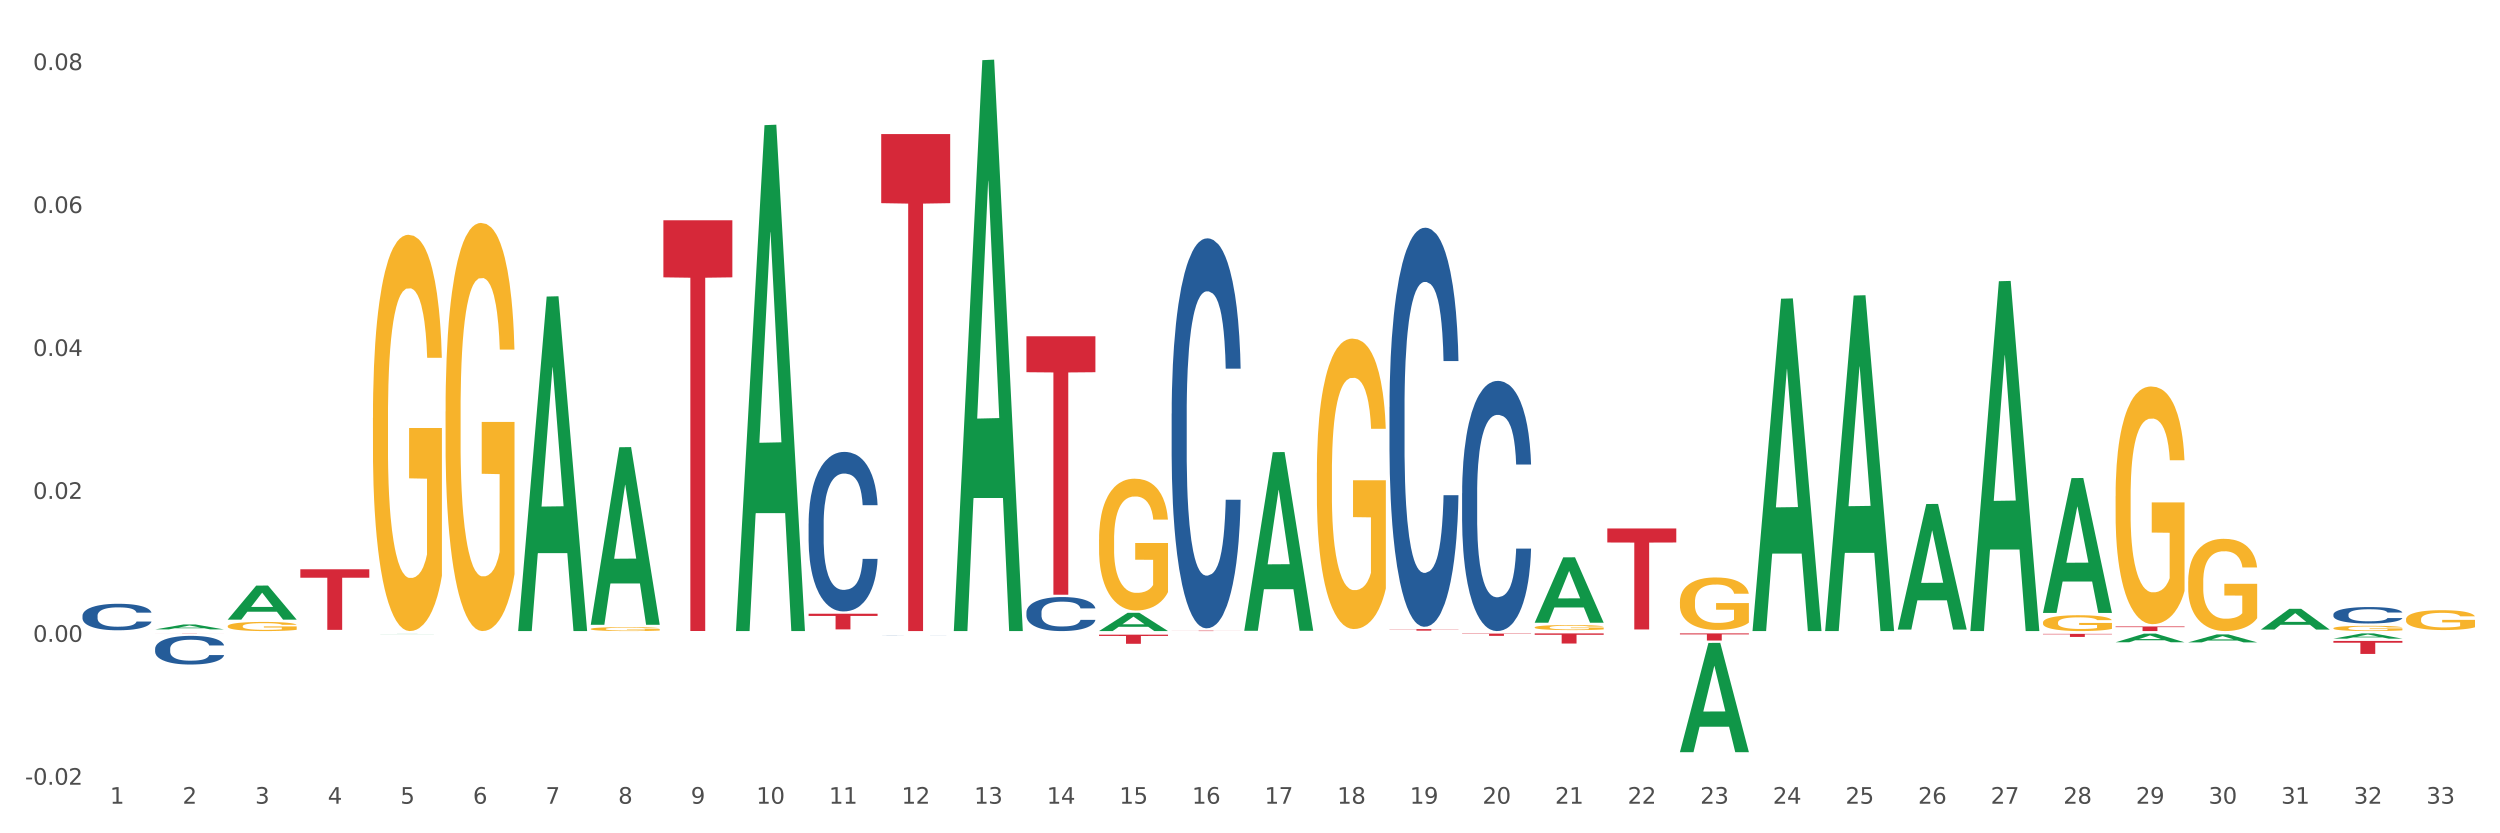 <?xml version="1.0" encoding="utf-8" standalone="no"?>
<!DOCTYPE svg PUBLIC "-//W3C//DTD SVG 1.1//EN"
  "http://www.w3.org/Graphics/SVG/1.1/DTD/svg11.dtd">
<svg xmlns:xlink="http://www.w3.org/1999/xlink" width="1080pt" height="360pt" viewBox="0 0 1080 360" xmlns="http://www.w3.org/2000/svg" version="1.1">
 <rect x="0" y="0" width="1080" height="360" fill="#333333" stroke="none"/>
 <defs>
  <style type="text/css">*{stroke-linejoin: round; stroke-linecap: butt}</style>
 </defs>
 <g id="figure_1">
  <g id="patch_1">
   <path d="M 0 360 
L 1080 360 
L 1080 0 
L 0 0 
z
" style="fill: #ffffff; stroke: #ffffff; stroke-linejoin: miter"/>
  </g>
  <g id="axes_1">
   <g id="matplotlib.axis_1">
    <g id="xtick_1">
     <g id="text_1">
      <!-- 1 -->
      <g style="fill: #4d4d4d" transform="translate(47.484 347.204) scale(0.096 -0.096)">
       <defs>
        <path id="DejaVuSans-31" d="M 794 531 
L 1825 531 
L 1825 4091 
L 703 3866 
L 703 4441 
L 1819 4666 
L 2450 4666 
L 2450 531 
L 3481 531 
L 3481 0 
L 794 0 
L 794 531 
z
" transform="scale(0.016)"/>
       </defs>
       <use xlink:href="#DejaVuSans-31"/>
      </g>
     </g>
    </g>
    <g id="xtick_2">
     <g id="text_2">
      <!-- 2 -->
      <g style="fill: #4d4d4d" transform="translate(78.852 347.204) scale(0.096 -0.096)">
       <defs>
        <path id="DejaVuSans-32" d="M 1228 531 
L 3431 531 
L 3431 0 
L 469 0 
L 469 531 
Q 828 903 1448 1529 
Q 2069 2156 2228 2338 
Q 2531 2678 2651 2914 
Q 2772 3150 2772 3378 
Q 2772 3750 2511 3984 
Q 2250 4219 1831 4219 
Q 1534 4219 1204 4116 
Q 875 4013 500 3803 
L 500 4441 
Q 881 4594 1212 4672 
Q 1544 4750 1819 4750 
Q 2544 4750 2975 4387 
Q 3406 4025 3406 3419 
Q 3406 3131 3298 2873 
Q 3191 2616 2906 2266 
Q 2828 2175 2409 1742 
Q 1991 1309 1228 531 
z
" transform="scale(0.016)"/>
       </defs>
       <use xlink:href="#DejaVuSans-32"/>
      </g>
     </g>
    </g>
    <g id="xtick_3">
     <g id="text_3">
      <!-- 3 -->
      <g style="fill: #4d4d4d" transform="translate(110.219 347.204) scale(0.096 -0.096)">
       <defs>
        <path id="DejaVuSans-33" d="M 2597 2516 
Q 3050 2419 3304 2112 
Q 3559 1806 3559 1356 
Q 3559 666 3084 287 
Q 2609 -91 1734 -91 
Q 1441 -91 1130 -33 
Q 819 25 488 141 
L 488 750 
Q 750 597 1062 519 
Q 1375 441 1716 441 
Q 2309 441 2620 675 
Q 2931 909 2931 1356 
Q 2931 1769 2642 2001 
Q 2353 2234 1838 2234 
L 1294 2234 
L 1294 2753 
L 1863 2753 
Q 2328 2753 2575 2939 
Q 2822 3125 2822 3475 
Q 2822 3834 2567 4026 
Q 2313 4219 1838 4219 
Q 1578 4219 1281 4162 
Q 984 4106 628 3988 
L 628 4550 
Q 988 4650 1302 4700 
Q 1616 4750 1894 4750 
Q 2613 4750 3031 4423 
Q 3450 4097 3450 3541 
Q 3450 3153 3228 2886 
Q 3006 2619 2597 2516 
z
" transform="scale(0.016)"/>
       </defs>
       <use xlink:href="#DejaVuSans-33"/>
      </g>
     </g>
    </g>
    <g id="xtick_4">
     <g id="text_4">
      <!-- 4 -->
      <g style="fill: #4d4d4d" transform="translate(141.587 347.204) scale(0.096 -0.096)">
       <defs>
        <path id="DejaVuSans-34" d="M 2419 4116 
L 825 1625 
L 2419 1625 
L 2419 4116 
z
M 2253 4666 
L 3047 4666 
L 3047 1625 
L 3713 1625 
L 3713 1100 
L 3047 1100 
L 3047 0 
L 2419 0 
L 2419 1100 
L 313 1100 
L 313 1709 
L 2253 4666 
z
" transform="scale(0.016)"/>
       </defs>
       <use xlink:href="#DejaVuSans-34"/>
      </g>
     </g>
    </g>
    <g id="xtick_5">
     <g id="text_5">
      <!-- 5 -->
      <g style="fill: #4d4d4d" transform="translate(172.954 347.204) scale(0.096 -0.096)">
       <defs>
        <path id="DejaVuSans-35" d="M 691 4666 
L 3169 4666 
L 3169 4134 
L 1269 4134 
L 1269 2991 
Q 1406 3038 1543 3061 
Q 1681 3084 1819 3084 
Q 2600 3084 3056 2656 
Q 3513 2228 3513 1497 
Q 3513 744 3044 326 
Q 2575 -91 1722 -91 
Q 1428 -91 1123 -41 
Q 819 9 494 109 
L 494 744 
Q 775 591 1075 516 
Q 1375 441 1709 441 
Q 2250 441 2565 725 
Q 2881 1009 2881 1497 
Q 2881 1984 2565 2268 
Q 2250 2553 1709 2553 
Q 1456 2553 1204 2497 
Q 953 2441 691 2322 
L 691 4666 
z
" transform="scale(0.016)"/>
       </defs>
       <use xlink:href="#DejaVuSans-35"/>
      </g>
     </g>
    </g>
    <g id="xtick_6">
     <g id="text_6">
      <!-- 6 -->
      <g style="fill: #4d4d4d" transform="translate(204.322 347.204) scale(0.096 -0.096)">
       <defs>
        <path id="DejaVuSans-36" d="M 2113 2584 
Q 1688 2584 1439 2293 
Q 1191 2003 1191 1497 
Q 1191 994 1439 701 
Q 1688 409 2113 409 
Q 2538 409 2786 701 
Q 3034 994 3034 1497 
Q 3034 2003 2786 2293 
Q 2538 2584 2113 2584 
z
M 3366 4563 
L 3366 3988 
Q 3128 4100 2886 4159 
Q 2644 4219 2406 4219 
Q 1781 4219 1451 3797 
Q 1122 3375 1075 2522 
Q 1259 2794 1537 2939 
Q 1816 3084 2150 3084 
Q 2853 3084 3261 2657 
Q 3669 2231 3669 1497 
Q 3669 778 3244 343 
Q 2819 -91 2113 -91 
Q 1303 -91 875 529 
Q 447 1150 447 2328 
Q 447 3434 972 4092 
Q 1497 4750 2381 4750 
Q 2619 4750 2861 4703 
Q 3103 4656 3366 4563 
z
" transform="scale(0.016)"/>
       </defs>
       <use xlink:href="#DejaVuSans-36"/>
      </g>
     </g>
    </g>
    <g id="xtick_7">
     <g id="text_7">
      <!-- 7 -->
      <g style="fill: #4d4d4d" transform="translate(235.69 347.204) scale(0.096 -0.096)">
       <defs>
        <path id="DejaVuSans-37" d="M 525 4666 
L 3525 4666 
L 3525 4397 
L 1831 0 
L 1172 0 
L 2766 4134 
L 525 4134 
L 525 4666 
z
" transform="scale(0.016)"/>
       </defs>
       <use xlink:href="#DejaVuSans-37"/>
      </g>
     </g>
    </g>
    <g id="xtick_8">
     <g id="text_8">
      <!-- 8 -->
      <g style="fill: #4d4d4d" transform="translate(267.057 347.204) scale(0.096 -0.096)">
       <defs>
        <path id="DejaVuSans-38" d="M 2034 2216 
Q 1584 2216 1326 1975 
Q 1069 1734 1069 1313 
Q 1069 891 1326 650 
Q 1584 409 2034 409 
Q 2484 409 2743 651 
Q 3003 894 3003 1313 
Q 3003 1734 2745 1975 
Q 2488 2216 2034 2216 
z
M 1403 2484 
Q 997 2584 770 2862 
Q 544 3141 544 3541 
Q 544 4100 942 4425 
Q 1341 4750 2034 4750 
Q 2731 4750 3128 4425 
Q 3525 4100 3525 3541 
Q 3525 3141 3298 2862 
Q 3072 2584 2669 2484 
Q 3125 2378 3379 2068 
Q 3634 1759 3634 1313 
Q 3634 634 3220 271 
Q 2806 -91 2034 -91 
Q 1263 -91 848 271 
Q 434 634 434 1313 
Q 434 1759 690 2068 
Q 947 2378 1403 2484 
z
M 1172 3481 
Q 1172 3119 1398 2916 
Q 1625 2713 2034 2713 
Q 2441 2713 2670 2916 
Q 2900 3119 2900 3481 
Q 2900 3844 2670 4047 
Q 2441 4250 2034 4250 
Q 1625 4250 1398 4047 
Q 1172 3844 1172 3481 
z
" transform="scale(0.016)"/>
       </defs>
       <use xlink:href="#DejaVuSans-38"/>
      </g>
     </g>
    </g>
    <g id="xtick_9">
     <g id="text_9">
      <!-- 9 -->
      <g style="fill: #4d4d4d" transform="translate(298.425 347.204) scale(0.096 -0.096)">
       <defs>
        <path id="DejaVuSans-39" d="M 703 97 
L 703 672 
Q 941 559 1184 500 
Q 1428 441 1663 441 
Q 2288 441 2617 861 
Q 2947 1281 2994 2138 
Q 2813 1869 2534 1725 
Q 2256 1581 1919 1581 
Q 1219 1581 811 2004 
Q 403 2428 403 3163 
Q 403 3881 828 4315 
Q 1253 4750 1959 4750 
Q 2769 4750 3195 4129 
Q 3622 3509 3622 2328 
Q 3622 1225 3098 567 
Q 2575 -91 1691 -91 
Q 1453 -91 1209 -44 
Q 966 3 703 97 
z
M 1959 2075 
Q 2384 2075 2632 2365 
Q 2881 2656 2881 3163 
Q 2881 3666 2632 3958 
Q 2384 4250 1959 4250 
Q 1534 4250 1286 3958 
Q 1038 3666 1038 3163 
Q 1038 2656 1286 2365 
Q 1534 2075 1959 2075 
z
" transform="scale(0.016)"/>
       </defs>
       <use xlink:href="#DejaVuSans-39"/>
      </g>
     </g>
    </g>
    <g id="xtick_10">
     <g id="text_10">
      <!-- 10 -->
      <g style="fill: #4d4d4d" transform="translate(326.738 347.204) scale(0.096 -0.096)">
       <defs>
        <path id="DejaVuSans-30" d="M 2034 4250 
Q 1547 4250 1301 3770 
Q 1056 3291 1056 2328 
Q 1056 1369 1301 889 
Q 1547 409 2034 409 
Q 2525 409 2770 889 
Q 3016 1369 3016 2328 
Q 3016 3291 2770 3770 
Q 2525 4250 2034 4250 
z
M 2034 4750 
Q 2819 4750 3233 4129 
Q 3647 3509 3647 2328 
Q 3647 1150 3233 529 
Q 2819 -91 2034 -91 
Q 1250 -91 836 529 
Q 422 1150 422 2328 
Q 422 3509 836 4129 
Q 1250 4750 2034 4750 
z
" transform="scale(0.016)"/>
       </defs>
       <use xlink:href="#DejaVuSans-31"/>
       <use xlink:href="#DejaVuSans-30" transform="translate(63.623 0)"/>
      </g>
     </g>
    </g>
    <g id="xtick_11">
     <g id="text_11">
      <!-- 11 -->
      <g style="fill: #4d4d4d" transform="translate(358.106 347.204) scale(0.096 -0.096)">
       <use xlink:href="#DejaVuSans-31"/>
       <use xlink:href="#DejaVuSans-31" transform="translate(63.623 0)"/>
      </g>
     </g>
    </g>
    <g id="xtick_12">
     <g id="text_12">
      <!-- 12 -->
      <g style="fill: #4d4d4d" transform="translate(389.473 347.204) scale(0.096 -0.096)">
       <use xlink:href="#DejaVuSans-31"/>
       <use xlink:href="#DejaVuSans-32" transform="translate(63.623 0)"/>
      </g>
     </g>
    </g>
    <g id="xtick_13">
     <g id="text_13">
      <!-- 13 -->
      <g style="fill: #4d4d4d" transform="translate(420.841 347.204) scale(0.096 -0.096)">
       <use xlink:href="#DejaVuSans-31"/>
       <use xlink:href="#DejaVuSans-33" transform="translate(63.623 0)"/>
      </g>
     </g>
    </g>
    <g id="xtick_14">
     <g id="text_14">
      <!-- 14 -->
      <g style="fill: #4d4d4d" transform="translate(452.209 347.204) scale(0.096 -0.096)">
       <use xlink:href="#DejaVuSans-31"/>
       <use xlink:href="#DejaVuSans-34" transform="translate(63.623 0)"/>
      </g>
     </g>
    </g>
    <g id="xtick_15">
     <g id="text_15">
      <!-- 15 -->
      <g style="fill: #4d4d4d" transform="translate(483.576 347.204) scale(0.096 -0.096)">
       <use xlink:href="#DejaVuSans-31"/>
       <use xlink:href="#DejaVuSans-35" transform="translate(63.623 0)"/>
      </g>
     </g>
    </g>
    <g id="xtick_16">
     <g id="text_16">
      <!-- 16 -->
      <g style="fill: #4d4d4d" transform="translate(514.944 347.204) scale(0.096 -0.096)">
       <use xlink:href="#DejaVuSans-31"/>
       <use xlink:href="#DejaVuSans-36" transform="translate(63.623 0)"/>
      </g>
     </g>
    </g>
    <g id="xtick_17">
     <g id="text_17">
      <!-- 17 -->
      <g style="fill: #4d4d4d" transform="translate(546.311 347.204) scale(0.096 -0.096)">
       <use xlink:href="#DejaVuSans-31"/>
       <use xlink:href="#DejaVuSans-37" transform="translate(63.623 0)"/>
      </g>
     </g>
    </g>
    <g id="xtick_18">
     <g id="text_18">
      <!-- 18 -->
      <g style="fill: #4d4d4d" transform="translate(577.679 347.204) scale(0.096 -0.096)">
       <use xlink:href="#DejaVuSans-31"/>
       <use xlink:href="#DejaVuSans-38" transform="translate(63.623 0)"/>
      </g>
     </g>
    </g>
    <g id="xtick_19">
     <g id="text_19">
      <!-- 19 -->
      <g style="fill: #4d4d4d" transform="translate(609.046 347.204) scale(0.096 -0.096)">
       <use xlink:href="#DejaVuSans-31"/>
       <use xlink:href="#DejaVuSans-39" transform="translate(63.623 0)"/>
      </g>
     </g>
    </g>
    <g id="xtick_20">
     <g id="text_20">
      <!-- 20 -->
      <g style="fill: #4d4d4d" transform="translate(640.414 347.204) scale(0.096 -0.096)">
       <use xlink:href="#DejaVuSans-32"/>
       <use xlink:href="#DejaVuSans-30" transform="translate(63.623 0)"/>
      </g>
     </g>
    </g>
    <g id="xtick_21">
     <g id="text_21">
      <!-- 21 -->
      <g style="fill: #4d4d4d" transform="translate(671.782 347.204) scale(0.096 -0.096)">
       <use xlink:href="#DejaVuSans-32"/>
       <use xlink:href="#DejaVuSans-31" transform="translate(63.623 0)"/>
      </g>
     </g>
    </g>
    <g id="xtick_22">
     <g id="text_22">
      <!-- 22 -->
      <g style="fill: #4d4d4d" transform="translate(703.149 347.204) scale(0.096 -0.096)">
       <use xlink:href="#DejaVuSans-32"/>
       <use xlink:href="#DejaVuSans-32" transform="translate(63.623 0)"/>
      </g>
     </g>
    </g>
    <g id="xtick_23">
     <g id="text_23">
      <!-- 23 -->
      <g style="fill: #4d4d4d" transform="translate(734.517 347.204) scale(0.096 -0.096)">
       <use xlink:href="#DejaVuSans-32"/>
       <use xlink:href="#DejaVuSans-33" transform="translate(63.623 0)"/>
      </g>
     </g>
    </g>
    <g id="xtick_24">
     <g id="text_24">
      <!-- 24 -->
      <g style="fill: #4d4d4d" transform="translate(765.884 347.204) scale(0.096 -0.096)">
       <use xlink:href="#DejaVuSans-32"/>
       <use xlink:href="#DejaVuSans-34" transform="translate(63.623 0)"/>
      </g>
     </g>
    </g>
    <g id="xtick_25">
     <g id="text_25">
      <!-- 25 -->
      <g style="fill: #4d4d4d" transform="translate(797.252 347.204) scale(0.096 -0.096)">
       <use xlink:href="#DejaVuSans-32"/>
       <use xlink:href="#DejaVuSans-35" transform="translate(63.623 0)"/>
      </g>
     </g>
    </g>
    <g id="xtick_26">
     <g id="text_26">
      <!-- 26 -->
      <g style="fill: #4d4d4d" transform="translate(828.619 347.204) scale(0.096 -0.096)">
       <use xlink:href="#DejaVuSans-32"/>
       <use xlink:href="#DejaVuSans-36" transform="translate(63.623 0)"/>
      </g>
     </g>
    </g>
    <g id="xtick_27">
     <g id="text_27">
      <!-- 27 -->
      <g style="fill: #4d4d4d" transform="translate(859.987 347.204) scale(0.096 -0.096)">
       <use xlink:href="#DejaVuSans-32"/>
       <use xlink:href="#DejaVuSans-37" transform="translate(63.623 0)"/>
      </g>
     </g>
    </g>
    <g id="xtick_28">
     <g id="text_28">
      <!-- 28 -->
      <g style="fill: #4d4d4d" transform="translate(891.355 347.204) scale(0.096 -0.096)">
       <use xlink:href="#DejaVuSans-32"/>
       <use xlink:href="#DejaVuSans-38" transform="translate(63.623 0)"/>
      </g>
     </g>
    </g>
    <g id="xtick_29">
     <g id="text_29">
      <!-- 29 -->
      <g style="fill: #4d4d4d" transform="translate(922.722 347.204) scale(0.096 -0.096)">
       <use xlink:href="#DejaVuSans-32"/>
       <use xlink:href="#DejaVuSans-39" transform="translate(63.623 0)"/>
      </g>
     </g>
    </g>
    <g id="xtick_30">
     <g id="text_30">
      <!-- 30 -->
      <g style="fill: #4d4d4d" transform="translate(954.09 347.204) scale(0.096 -0.096)">
       <use xlink:href="#DejaVuSans-33"/>
       <use xlink:href="#DejaVuSans-30" transform="translate(63.623 0)"/>
      </g>
     </g>
    </g>
    <g id="xtick_31">
     <g id="text_31">
      <!-- 31 -->
      <g style="fill: #4d4d4d" transform="translate(985.457 347.204) scale(0.096 -0.096)">
       <use xlink:href="#DejaVuSans-33"/>
       <use xlink:href="#DejaVuSans-31" transform="translate(63.623 0)"/>
      </g>
     </g>
    </g>
    <g id="xtick_32">
     <g id="text_32">
      <!-- 32 -->
      <g style="fill: #4d4d4d" transform="translate(1016.825 347.204) scale(0.096 -0.096)">
       <use xlink:href="#DejaVuSans-33"/>
       <use xlink:href="#DejaVuSans-32" transform="translate(63.623 0)"/>
      </g>
     </g>
    </g>
    <g id="xtick_33">
     <g id="text_33">
      <!-- 33 -->
      <g style="fill: #4d4d4d" transform="translate(1048.192 347.204) scale(0.096 -0.096)">
       <use xlink:href="#DejaVuSans-33"/>
       <use xlink:href="#DejaVuSans-33" transform="translate(63.623 0)"/>
      </g>
     </g>
    </g>
    <g id="xtick_34"/>
    <g id="xtick_35"/>
    <g id="xtick_36"/>
    <g id="xtick_37"/>
    <g id="xtick_38"/>
    <g id="xtick_39"/>
    <g id="xtick_40"/>
    <g id="xtick_41"/>
    <g id="xtick_42"/>
    <g id="xtick_43"/>
    <g id="xtick_44"/>
    <g id="xtick_45"/>
    <g id="xtick_46"/>
    <g id="xtick_47"/>
    <g id="xtick_48"/>
    <g id="xtick_49"/>
    <g id="xtick_50"/>
    <g id="xtick_51"/>
    <g id="xtick_52"/>
    <g id="xtick_53"/>
    <g id="xtick_54"/>
    <g id="xtick_55"/>
    <g id="xtick_56"/>
    <g id="xtick_57"/>
    <g id="xtick_58"/>
    <g id="xtick_59"/>
    <g id="xtick_60"/>
    <g id="xtick_61"/>
    <g id="xtick_62"/>
    <g id="xtick_63"/>
    <g id="xtick_64"/>
    <g id="xtick_65"/>
   </g>
   <g id="matplotlib.axis_2">
    <g id="ytick_1">
     <g id="text_34">
      <!-- -0.02 -->
      <g style="fill: #4d4d4d" transform="translate(10.8 339.011) scale(0.096 -0.096)">
       <defs>
        <path id="DejaVuSans-2d" d="M 313 2009 
L 1997 2009 
L 1997 1497 
L 313 1497 
L 313 2009 
z
" transform="scale(0.016)"/>
        <path id="DejaVuSans-2e" d="M 684 794 
L 1344 794 
L 1344 0 
L 684 0 
L 684 794 
z
" transform="scale(0.016)"/>
       </defs>
       <use xlink:href="#DejaVuSans-2d"/>
       <use xlink:href="#DejaVuSans-30" transform="translate(36.084 0)"/>
       <use xlink:href="#DejaVuSans-2e" transform="translate(99.707 0)"/>
       <use xlink:href="#DejaVuSans-30" transform="translate(131.494 0)"/>
       <use xlink:href="#DejaVuSans-32" transform="translate(195.117 0)"/>
      </g>
     </g>
    </g>
    <g id="ytick_2">
     <g id="text_35">
      <!-- 0.00 -->
      <g style="fill: #4d4d4d" transform="translate(14.264 277.264) scale(0.096 -0.096)">
       <use xlink:href="#DejaVuSans-30"/>
       <use xlink:href="#DejaVuSans-2e" transform="translate(63.623 0)"/>
       <use xlink:href="#DejaVuSans-30" transform="translate(95.41 0)"/>
       <use xlink:href="#DejaVuSans-30" transform="translate(159.033 0)"/>
      </g>
     </g>
    </g>
    <g id="ytick_3">
     <g id="text_36">
      <!-- 0.02 -->
      <g style="fill: #4d4d4d" transform="translate(14.264 215.517) scale(0.096 -0.096)">
       <use xlink:href="#DejaVuSans-30"/>
       <use xlink:href="#DejaVuSans-2e" transform="translate(63.623 0)"/>
       <use xlink:href="#DejaVuSans-30" transform="translate(95.41 0)"/>
       <use xlink:href="#DejaVuSans-32" transform="translate(159.033 0)"/>
      </g>
     </g>
    </g>
    <g id="ytick_4">
     <g id="text_37">
      <!-- 0.04 -->
      <g style="fill: #4d4d4d" transform="translate(14.264 153.769) scale(0.096 -0.096)">
       <use xlink:href="#DejaVuSans-30"/>
       <use xlink:href="#DejaVuSans-2e" transform="translate(63.623 0)"/>
       <use xlink:href="#DejaVuSans-30" transform="translate(95.41 0)"/>
       <use xlink:href="#DejaVuSans-34" transform="translate(159.033 0)"/>
      </g>
     </g>
    </g>
    <g id="ytick_5">
     <g id="text_38">
      <!-- 0.06 -->
      <g style="fill: #4d4d4d" transform="translate(14.264 92.022) scale(0.096 -0.096)">
       <use xlink:href="#DejaVuSans-30"/>
       <use xlink:href="#DejaVuSans-2e" transform="translate(63.623 0)"/>
       <use xlink:href="#DejaVuSans-30" transform="translate(95.41 0)"/>
       <use xlink:href="#DejaVuSans-36" transform="translate(159.033 0)"/>
      </g>
     </g>
    </g>
    <g id="ytick_6">
     <g id="text_39">
      <!-- 0.08 -->
      <g style="fill: #4d4d4d" transform="translate(14.264 30.274) scale(0.096 -0.096)">
       <use xlink:href="#DejaVuSans-30"/>
       <use xlink:href="#DejaVuSans-2e" transform="translate(63.623 0)"/>
       <use xlink:href="#DejaVuSans-30" transform="translate(95.41 0)"/>
       <use xlink:href="#DejaVuSans-38" transform="translate(159.033 0)"/>
      </g>
     </g>
    </g>
    <g id="ytick_7"/>
    <g id="ytick_8"/>
    <g id="ytick_9"/>
    <g id="ytick_10"/>
    <g id="ytick_11"/>
   </g>
   <g id="PolyCollection_1">
    <path d="M 694.358 228.289 
L 724.157 228.289 
L 724.157 234.355 
L 712.435 234.396 
L 712.435 271.943 
L 706.009 271.943 
L 706.009 234.396 
L 694.358 234.355 
L 694.358 228.33 
L 694.358 228.289 
z
" clip-path="url(#p27494bcd3f)" style="fill: #d62839"/>
    <path d="M 725.725 273.617 
L 755.524 273.617 
L 755.524 274.047 
L 743.802 274.049 
L 743.802 276.71 
L 737.376 276.71 
L 737.376 274.049 
L 725.725 274.047 
L 725.725 273.62 
L 725.725 273.617 
z
" clip-path="url(#p27494bcd3f)" style="fill: #d62839"/>
    <path d="M 882.563 273.844 
L 912.362 273.844 
L 912.362 274.027 
L 900.64 274.028 
L 900.64 275.162 
L 894.214 275.162 
L 894.214 274.028 
L 882.563 274.027 
L 882.563 273.845 
L 882.563 273.844 
z
" clip-path="url(#p27494bcd3f)" style="fill: #d62839"/>
    <path d="M 913.931 270.636 
L 943.73 270.636 
L 943.73 270.913 
L 932.008 270.914 
L 932.008 272.625 
L 925.582 272.625 
L 925.582 270.914 
L 913.931 270.913 
L 913.931 270.638 
L 913.931 270.636 
z
" clip-path="url(#p27494bcd3f)" style="fill: #d62839"/>
    <path d="M 35.639 265.977 
L 35.674 265.966 
L 35.674 265.673 
L 35.779 265.276 
L 36.167 264.544 
L 36.66 263.989 
L 37.505 263.341 
L 37.963 263.069 
L 38.562 262.766 
L 39.795 262.274 
L 41.204 261.855 
L 42.19 261.625 
L 42.93 261.479 
L 44.585 261.217 
L 45.536 261.102 
L 46.523 261.008 
L 47.368 260.945 
L 48.777 260.872 
L 49.904 260.841 
L 51.207 260.83 
L 52.299 260.841 
L 53.743 260.883 
L 55.857 261.008 
L 56.667 261.081 
L 57.759 261.207 
L 58.886 261.374 
L 59.802 261.542 
L 60.859 261.782 
L 61.951 262.096 
L 63.007 262.494 
L 63.747 262.86 
L 64.346 263.247 
L 64.874 263.717 
L 65.262 264.23 
L 65.438 264.659 
L 58.992 264.659 
L 58.816 264.272 
L 58.463 263.853 
L 58.111 263.571 
L 57.724 263.341 
L 57.125 263.079 
L 56.597 262.912 
L 55.716 262.713 
L 54.906 262.588 
L 54.237 262.514 
L 53.426 262.452 
L 51.7 262.389 
L 50.468 262.389 
L 49.693 262.41 
L 48.742 262.462 
L 47.932 262.535 
L 46.981 262.661 
L 46.241 262.797 
L 45.501 262.975 
L 45.078 263.1 
L 44.444 263.33 
L 44.022 263.519 
L 43.458 263.843 
L 43.141 264.073 
L 42.578 264.669 
L 42.331 265.109 
L 42.225 265.412 
L 42.155 265.747 
L 42.155 267.378 
L 42.366 268.111 
L 42.542 268.424 
L 42.824 268.78 
L 43.352 269.24 
L 44.127 269.69 
L 44.938 270.014 
L 45.607 270.213 
L 46.241 270.359 
L 46.875 270.475 
L 47.65 270.579 
L 48.284 270.642 
L 49.235 270.705 
L 50.362 270.736 
L 51.243 270.736 
L 53.039 270.684 
L 53.849 270.631 
L 54.624 270.558 
L 55.469 270.443 
L 56.139 270.318 
L 56.526 270.223 
L 57.16 270.025 
L 57.653 269.816 
L 58.076 269.575 
L 58.358 269.366 
L 58.675 269.052 
L 58.921 268.696 
L 58.992 268.508 
L 65.438 268.508 
L 65.297 268.885 
L 65.05 269.251 
L 64.557 269.742 
L 64.17 270.025 
L 63.571 270.37 
L 62.937 270.663 
L 62.056 270.987 
L 61.246 271.228 
L 60.401 271.437 
L 59.485 271.625 
L 57.829 271.887 
L 57.231 271.96 
L 55.963 272.085 
L 54.976 272.159 
L 53.532 272.232 
L 52.053 272.274 
L 50.503 272.284 
L 49.129 272.263 
L 47.615 272.2 
L 46.663 272.138 
L 45.607 272.044 
L 44.374 271.897 
L 43.212 271.719 
L 42.12 271.51 
L 41.098 271.269 
L 40.147 270.998 
L 38.914 270.548 
L 37.998 270.108 
L 37.329 269.7 
L 36.871 269.355 
L 36.413 268.916 
L 36.167 268.613 
L 35.779 267.88 
L 35.639 267.201 
L 35.639 265.977 
z
" clip-path="url(#p27494bcd3f)" style="fill: #255c99"/>
    <path d="M 67.006 280.259 
L 67.041 280.248 
L 67.041 279.931 
L 67.147 279.501 
L 67.534 278.709 
L 68.028 278.109 
L 68.873 277.408 
L 69.331 277.114 
L 69.93 276.785 
L 71.162 276.254 
L 72.571 275.801 
L 73.558 275.552 
L 74.297 275.394 
L 75.953 275.111 
L 76.904 274.986 
L 77.89 274.884 
L 78.736 274.816 
L 80.144 274.737 
L 81.272 274.703 
L 82.575 274.692 
L 83.667 274.703 
L 85.111 274.749 
L 87.224 274.884 
L 88.035 274.964 
L 89.127 275.099 
L 90.254 275.28 
L 91.169 275.461 
L 92.226 275.722 
L 93.318 276.061 
L 94.375 276.491 
L 95.115 276.887 
L 95.713 277.306 
L 96.242 277.815 
L 96.629 278.37 
L 96.805 278.834 
L 90.359 278.834 
L 90.183 278.415 
L 89.831 277.962 
L 89.479 277.657 
L 89.091 277.408 
L 88.492 277.125 
L 87.964 276.944 
L 87.084 276.729 
L 86.273 276.593 
L 85.604 276.514 
L 84.794 276.446 
L 83.068 276.378 
L 81.835 276.378 
L 81.06 276.401 
L 80.109 276.457 
L 79.299 276.536 
L 78.348 276.672 
L 77.608 276.819 
L 76.869 277.012 
L 76.446 277.148 
L 75.812 277.396 
L 75.389 277.6 
L 74.826 277.951 
L 74.509 278.2 
L 73.945 278.845 
L 73.699 279.32 
L 73.593 279.648 
L 73.522 280.01 
L 73.522 281.776 
L 73.734 282.568 
L 73.91 282.907 
L 74.192 283.292 
L 74.72 283.79 
L 75.495 284.276 
L 76.305 284.627 
L 76.974 284.842 
L 77.608 285.001 
L 78.242 285.125 
L 79.017 285.238 
L 79.651 285.306 
L 80.602 285.374 
L 81.73 285.408 
L 82.61 285.408 
L 84.407 285.351 
L 85.217 285.295 
L 85.992 285.216 
L 86.837 285.091 
L 87.506 284.955 
L 87.894 284.854 
L 88.528 284.639 
L 89.021 284.412 
L 89.444 284.152 
L 89.725 283.926 
L 90.042 283.586 
L 90.289 283.201 
L 90.359 282.998 
L 96.805 282.998 
L 96.664 283.405 
L 96.418 283.801 
L 95.925 284.333 
L 95.537 284.639 
L 94.938 285.012 
L 94.304 285.329 
L 93.424 285.68 
L 92.614 285.94 
L 91.768 286.166 
L 90.852 286.37 
L 89.197 286.653 
L 88.598 286.732 
L 87.33 286.868 
L 86.344 286.947 
L 84.9 287.026 
L 83.42 287.071 
L 81.87 287.083 
L 80.497 287.06 
L 78.982 286.992 
L 78.031 286.924 
L 76.974 286.823 
L 75.742 286.664 
L 74.579 286.472 
L 73.487 286.245 
L 72.466 285.985 
L 71.515 285.691 
L 70.282 285.204 
L 69.366 284.729 
L 68.697 284.288 
L 68.239 283.914 
L 67.781 283.439 
L 67.534 283.111 
L 67.147 282.319 
L 67.006 281.583 
L 67.006 280.259 
z
" clip-path="url(#p27494bcd3f)" style="fill: #255c99"/>
    <path d="M 349.314 226.185 
L 349.349 226.122 
L 349.349 224.36 
L 349.455 221.968 
L 349.843 217.562 
L 350.336 214.225 
L 351.181 210.323 
L 351.639 208.686 
L 352.238 206.861 
L 353.471 203.902 
L 354.88 201.384 
L 355.866 199.999 
L 356.606 199.118 
L 358.261 197.545 
L 359.212 196.852 
L 360.198 196.286 
L 361.044 195.908 
L 362.453 195.467 
L 363.58 195.279 
L 364.883 195.216 
L 365.975 195.279 
L 367.419 195.53 
L 369.533 196.286 
L 370.343 196.726 
L 371.435 197.482 
L 372.562 198.489 
L 373.478 199.496 
L 374.534 200.944 
L 375.626 202.832 
L 376.683 205.224 
L 377.423 207.427 
L 378.021 209.756 
L 378.55 212.589 
L 378.937 215.673 
L 379.113 218.254 
L 372.667 218.254 
L 372.491 215.925 
L 372.139 213.407 
L 371.787 211.708 
L 371.399 210.323 
L 370.801 208.749 
L 370.272 207.742 
L 369.392 206.546 
L 368.582 205.791 
L 367.912 205.35 
L 367.102 204.972 
L 365.376 204.595 
L 364.143 204.595 
L 363.368 204.72 
L 362.417 205.035 
L 361.607 205.476 
L 360.656 206.231 
L 359.917 207.049 
L 359.177 208.12 
L 358.754 208.875 
L 358.12 210.26 
L 357.697 211.393 
L 357.134 213.344 
L 356.817 214.729 
L 356.253 218.317 
L 356.007 220.961 
L 355.901 222.786 
L 355.831 224.8 
L 355.831 234.62 
L 356.042 239.026 
L 356.218 240.915 
L 356.5 243.055 
L 357.028 245.824 
L 357.803 248.531 
L 358.613 250.483 
L 359.283 251.679 
L 359.917 252.56 
L 360.551 253.252 
L 361.325 253.882 
L 361.96 254.259 
L 362.911 254.637 
L 364.038 254.826 
L 364.918 254.826 
L 366.715 254.511 
L 367.525 254.196 
L 368.3 253.756 
L 369.145 253.063 
L 369.814 252.308 
L 370.202 251.741 
L 370.836 250.545 
L 371.329 249.287 
L 371.752 247.839 
L 372.033 246.58 
L 372.35 244.691 
L 372.597 242.551 
L 372.667 241.418 
L 379.113 241.418 
L 378.973 243.684 
L 378.726 245.887 
L 378.233 248.846 
L 377.845 250.545 
L 377.247 252.623 
L 376.613 254.385 
L 375.732 256.337 
L 374.922 257.784 
L 374.076 259.043 
L 373.161 260.176 
L 371.505 261.75 
L 370.906 262.191 
L 369.638 262.946 
L 368.652 263.387 
L 367.208 263.827 
L 365.728 264.079 
L 364.179 264.142 
L 362.805 264.016 
L 361.29 263.638 
L 360.339 263.261 
L 359.283 262.694 
L 358.05 261.813 
L 356.887 260.743 
L 355.795 259.484 
L 354.774 258.036 
L 353.823 256.399 
L 352.59 253.693 
L 351.674 251.049 
L 351.005 248.594 
L 350.547 246.517 
L 350.089 243.873 
L 349.843 242.048 
L 349.455 237.641 
L 349.314 233.55 
L 349.314 226.185 
z
" clip-path="url(#p27494bcd3f)" style="fill: #255c99"/>
    <path d="M 380.682 274.37 
L 380.717 274.37 
L 380.717 274.368 
L 380.823 274.366 
L 381.21 274.362 
L 381.703 274.359 
L 382.549 274.356 
L 383.007 274.355 
L 383.605 274.353 
L 384.838 274.35 
L 386.247 274.348 
L 387.233 274.347 
L 387.973 274.346 
L 389.629 274.345 
L 390.58 274.344 
L 391.566 274.344 
L 392.411 274.343 
L 393.82 274.343 
L 394.947 274.343 
L 396.251 274.343 
L 397.343 274.343 
L 398.787 274.343 
L 400.9 274.344 
L 401.71 274.344 
L 402.802 274.345 
L 403.929 274.346 
L 404.845 274.347 
L 405.902 274.348 
L 406.994 274.349 
L 408.051 274.352 
L 408.79 274.354 
L 409.389 274.356 
L 409.917 274.358 
L 410.305 274.361 
L 410.481 274.363 
L 404.035 274.363 
L 403.859 274.361 
L 403.507 274.359 
L 403.154 274.357 
L 402.767 274.356 
L 402.168 274.355 
L 401.64 274.354 
L 400.759 274.353 
L 399.949 274.352 
L 399.28 274.352 
L 398.47 274.351 
L 396.744 274.351 
L 395.511 274.351 
L 394.736 274.351 
L 393.785 274.351 
L 392.975 274.352 
L 392.024 274.352 
L 391.284 274.353 
L 390.544 274.354 
L 390.122 274.355 
L 389.488 274.356 
L 389.065 274.357 
L 388.501 274.359 
L 388.184 274.36 
L 387.621 274.363 
L 387.374 274.365 
L 387.269 274.367 
L 387.198 274.369 
L 387.198 274.377 
L 387.41 274.381 
L 387.586 274.383 
L 387.867 274.385 
L 388.396 274.387 
L 389.171 274.39 
L 389.981 274.391 
L 390.65 274.392 
L 391.284 274.393 
L 391.918 274.394 
L 392.693 274.394 
L 393.327 274.395 
L 394.278 274.395 
L 395.405 274.395 
L 396.286 274.395 
L 398.082 274.395 
L 398.892 274.394 
L 399.667 274.394 
L 400.513 274.394 
L 401.182 274.393 
L 401.569 274.392 
L 402.203 274.391 
L 402.697 274.39 
L 403.119 274.389 
L 403.401 274.388 
L 403.718 274.386 
L 403.965 274.384 
L 404.035 274.383 
L 410.481 274.383 
L 410.34 274.385 
L 410.094 274.387 
L 409.6 274.39 
L 409.213 274.391 
L 408.614 274.393 
L 407.98 274.395 
L 407.1 274.396 
L 406.289 274.398 
L 405.444 274.399 
L 404.528 274.4 
L 402.873 274.401 
L 402.274 274.402 
L 401.006 274.402 
L 400.02 274.403 
L 398.575 274.403 
L 397.096 274.403 
L 395.546 274.403 
L 394.172 274.403 
L 392.658 274.403 
L 391.707 274.402 
L 390.65 274.402 
L 389.417 274.401 
L 388.255 274.4 
L 387.163 274.399 
L 386.141 274.398 
L 385.19 274.396 
L 383.958 274.394 
L 383.042 274.392 
L 382.373 274.39 
L 381.915 274.388 
L 381.457 274.385 
L 381.21 274.384 
L 380.823 274.38 
L 380.682 274.376 
L 380.682 274.37 
z
" clip-path="url(#p27494bcd3f)" style="fill: #255c99"/>
    <path d="M 443.417 264.527 
L 443.452 264.513 
L 443.452 264.137 
L 443.558 263.627 
L 443.945 262.687 
L 444.438 261.975 
L 445.284 261.142 
L 445.742 260.793 
L 446.34 260.404 
L 447.573 259.772 
L 448.982 259.235 
L 449.969 258.94 
L 450.708 258.752 
L 452.364 258.416 
L 453.315 258.268 
L 454.301 258.147 
L 455.146 258.067 
L 456.555 257.973 
L 457.683 257.933 
L 458.986 257.919 
L 460.078 257.933 
L 461.522 257.986 
L 463.635 258.147 
L 464.445 258.241 
L 465.537 258.403 
L 466.665 258.618 
L 467.58 258.832 
L 468.637 259.141 
L 469.729 259.544 
L 470.786 260.055 
L 471.525 260.525 
L 472.124 261.022 
L 472.653 261.626 
L 473.04 262.284 
L 473.216 262.835 
L 466.77 262.835 
L 466.594 262.338 
L 466.242 261.8 
L 465.89 261.438 
L 465.502 261.142 
L 464.903 260.807 
L 464.375 260.592 
L 463.494 260.337 
L 462.684 260.175 
L 462.015 260.081 
L 461.205 260.001 
L 459.479 259.92 
L 458.246 259.92 
L 457.471 259.947 
L 456.52 260.014 
L 455.71 260.108 
L 454.759 260.269 
L 454.019 260.444 
L 453.28 260.672 
L 452.857 260.833 
L 452.223 261.129 
L 451.8 261.371 
L 451.237 261.787 
L 450.92 262.082 
L 450.356 262.848 
L 450.109 263.412 
L 450.004 263.802 
L 449.933 264.231 
L 449.933 266.326 
L 450.145 267.267 
L 450.321 267.669 
L 450.603 268.126 
L 451.131 268.717 
L 451.906 269.294 
L 452.716 269.711 
L 453.385 269.966 
L 454.019 270.154 
L 454.653 270.302 
L 455.428 270.436 
L 456.062 270.517 
L 457.013 270.597 
L 458.14 270.638 
L 459.021 270.638 
L 460.817 270.57 
L 461.628 270.503 
L 462.402 270.409 
L 463.248 270.261 
L 463.917 270.1 
L 464.305 269.979 
L 464.939 269.724 
L 465.432 269.456 
L 465.854 269.147 
L 466.136 268.878 
L 466.453 268.475 
L 466.7 268.019 
L 466.77 267.777 
L 473.216 267.777 
L 473.075 268.26 
L 472.829 268.73 
L 472.336 269.362 
L 471.948 269.724 
L 471.349 270.167 
L 470.715 270.544 
L 469.835 270.96 
L 469.025 271.269 
L 468.179 271.537 
L 467.263 271.779 
L 465.608 272.115 
L 465.009 272.209 
L 463.741 272.37 
L 462.755 272.464 
L 461.311 272.558 
L 459.831 272.612 
L 458.281 272.625 
L 456.908 272.598 
L 455.393 272.518 
L 454.442 272.437 
L 453.385 272.316 
L 452.152 272.128 
L 450.99 271.9 
L 449.898 271.631 
L 448.877 271.322 
L 447.926 270.973 
L 446.693 270.396 
L 445.777 269.832 
L 445.108 269.308 
L 444.65 268.865 
L 444.192 268.301 
L 443.945 267.911 
L 443.558 266.971 
L 443.417 266.098 
L 443.417 264.527 
z
" clip-path="url(#p27494bcd3f)" style="fill: #255c99"/>
    <path d="M 506.152 178.661 
L 506.187 178.507 
L 506.187 174.198 
L 506.293 168.351 
L 506.68 157.58 
L 507.174 149.424 
L 508.019 139.884 
L 508.477 135.883 
L 509.076 131.421 
L 510.308 124.189 
L 511.717 118.034 
L 512.704 114.649 
L 513.443 112.494 
L 515.099 108.647 
L 516.05 106.955 
L 517.036 105.57 
L 517.882 104.647 
L 519.29 103.57 
L 520.418 103.108 
L 521.721 102.954 
L 522.813 103.108 
L 524.257 103.723 
L 526.37 105.57 
L 527.181 106.647 
L 528.273 108.494 
L 529.4 110.956 
L 530.315 113.418 
L 531.372 116.957 
L 532.464 121.573 
L 533.521 127.42 
L 534.261 132.806 
L 534.859 138.499 
L 535.388 145.424 
L 535.775 152.963 
L 535.951 159.272 
L 529.505 159.272 
L 529.329 153.579 
L 528.977 147.424 
L 528.625 143.269 
L 528.237 139.884 
L 527.638 136.037 
L 527.11 133.575 
L 526.23 130.652 
L 525.419 128.805 
L 524.75 127.728 
L 523.94 126.805 
L 522.214 125.881 
L 520.981 125.881 
L 520.206 126.189 
L 519.255 126.959 
L 518.445 128.036 
L 517.494 129.882 
L 516.754 131.883 
L 516.015 134.498 
L 515.592 136.345 
L 514.958 139.73 
L 514.535 142.5 
L 513.972 147.27 
L 513.655 150.655 
L 513.091 159.426 
L 512.845 165.889 
L 512.739 170.351 
L 512.668 175.275 
L 512.668 199.28 
L 512.88 210.051 
L 513.056 214.667 
L 513.338 219.899 
L 513.866 226.67 
L 514.641 233.286 
L 515.451 238.056 
L 516.12 240.98 
L 516.754 243.134 
L 517.388 244.827 
L 518.163 246.366 
L 518.797 247.289 
L 519.748 248.212 
L 520.876 248.674 
L 521.756 248.674 
L 523.553 247.904 
L 524.363 247.135 
L 525.138 246.058 
L 525.983 244.365 
L 526.652 242.519 
L 527.04 241.134 
L 527.674 238.21 
L 528.167 235.133 
L 528.59 231.594 
L 528.871 228.516 
L 529.188 223.9 
L 529.435 218.668 
L 529.505 215.898 
L 535.951 215.898 
L 535.81 221.438 
L 535.564 226.824 
L 535.071 234.056 
L 534.683 238.21 
L 534.084 243.288 
L 533.45 247.597 
L 532.57 252.367 
L 531.76 255.906 
L 530.914 258.983 
L 529.998 261.753 
L 528.343 265.6 
L 527.744 266.677 
L 526.476 268.524 
L 525.49 269.601 
L 524.046 270.678 
L 522.566 271.293 
L 521.016 271.447 
L 519.643 271.14 
L 518.128 270.216 
L 517.177 269.293 
L 516.12 267.908 
L 514.888 265.754 
L 513.725 263.138 
L 512.633 260.061 
L 511.612 256.521 
L 510.661 252.521 
L 509.428 245.904 
L 508.512 239.441 
L 507.843 233.44 
L 507.385 228.362 
L 506.927 221.9 
L 506.68 217.437 
L 506.293 206.666 
L 506.152 196.664 
L 506.152 178.661 
z
" clip-path="url(#p27494bcd3f)" style="fill: #255c99"/>
    <path d="M 600.255 175.834 
L 600.29 175.676 
L 600.29 171.267 
L 600.396 165.284 
L 600.783 154.262 
L 601.276 145.916 
L 602.122 136.154 
L 602.58 132.06 
L 603.178 127.494 
L 604.411 120.093 
L 605.82 113.795 
L 606.806 110.331 
L 607.546 108.126 
L 609.202 104.19 
L 610.153 102.458 
L 611.139 101.041 
L 611.984 100.096 
L 613.393 98.994 
L 614.52 98.521 
L 615.824 98.364 
L 616.916 98.521 
L 618.36 99.151 
L 620.473 101.041 
L 621.283 102.143 
L 622.375 104.032 
L 623.502 106.552 
L 624.418 109.071 
L 625.475 112.692 
L 626.567 117.416 
L 627.624 123.4 
L 628.363 128.911 
L 628.962 134.737 
L 629.49 141.822 
L 629.878 149.538 
L 630.054 155.994 
L 623.608 155.994 
L 623.432 150.168 
L 623.08 143.869 
L 622.727 139.618 
L 622.34 136.154 
L 621.741 132.217 
L 621.213 129.698 
L 620.332 126.706 
L 619.522 124.817 
L 618.853 123.715 
L 618.043 122.77 
L 616.317 121.825 
L 615.084 121.825 
L 614.309 122.14 
L 613.358 122.927 
L 612.548 124.03 
L 611.597 125.919 
L 610.857 127.966 
L 610.117 130.643 
L 609.695 132.532 
L 609.061 135.996 
L 608.638 138.831 
L 608.074 143.712 
L 607.757 147.176 
L 607.194 156.151 
L 606.947 162.764 
L 606.842 167.331 
L 606.771 172.369 
L 606.771 196.933 
L 606.983 207.955 
L 607.159 212.679 
L 607.44 218.033 
L 607.969 224.961 
L 608.744 231.732 
L 609.554 236.613 
L 610.223 239.604 
L 610.857 241.809 
L 611.491 243.541 
L 612.266 245.116 
L 612.9 246.06 
L 613.851 247.005 
L 614.978 247.477 
L 615.859 247.477 
L 617.655 246.69 
L 618.465 245.903 
L 619.24 244.801 
L 620.086 243.069 
L 620.755 241.179 
L 621.142 239.762 
L 621.776 236.77 
L 622.27 233.621 
L 622.692 229.999 
L 622.974 226.85 
L 623.291 222.127 
L 623.538 216.773 
L 623.608 213.939 
L 630.054 213.939 
L 629.913 219.607 
L 629.667 225.118 
L 629.173 232.519 
L 628.786 236.77 
L 628.187 241.966 
L 627.553 246.375 
L 626.673 251.256 
L 625.862 254.878 
L 625.017 258.027 
L 624.101 260.861 
L 622.446 264.798 
L 621.847 265.9 
L 620.579 267.79 
L 619.593 268.892 
L 618.148 269.994 
L 616.669 270.624 
L 615.119 270.781 
L 613.745 270.466 
L 612.231 269.522 
L 611.28 268.577 
L 610.223 267.16 
L 608.99 264.955 
L 607.828 262.279 
L 606.736 259.129 
L 605.714 255.508 
L 604.763 251.414 
L 603.531 244.643 
L 602.615 238.03 
L 601.946 231.889 
L 601.488 226.693 
L 601.03 220.08 
L 600.783 215.513 
L 600.396 204.491 
L 600.255 194.256 
L 600.255 175.834 
z
" clip-path="url(#p27494bcd3f)" style="fill: #255c99"/>
    <path d="M 631.622 213.105 
L 631.658 213.006 
L 631.658 210.242 
L 631.763 206.491 
L 632.151 199.582 
L 632.644 194.35 
L 633.489 188.231 
L 633.947 185.664 
L 634.546 182.802 
L 635.779 178.162 
L 637.188 174.214 
L 638.174 172.043 
L 638.914 170.661 
L 640.569 168.193 
L 641.52 167.107 
L 642.506 166.219 
L 643.352 165.627 
L 644.761 164.936 
L 645.888 164.64 
L 647.191 164.541 
L 648.283 164.64 
L 649.727 165.034 
L 651.841 166.219 
L 652.651 166.91 
L 653.743 168.094 
L 654.87 169.674 
L 655.786 171.253 
L 656.842 173.523 
L 657.934 176.484 
L 658.991 180.235 
L 659.731 183.69 
L 660.33 187.342 
L 660.858 191.784 
L 661.245 196.621 
L 661.422 200.668 
L 654.976 200.668 
L 654.8 197.015 
L 654.447 193.067 
L 654.095 190.402 
L 653.708 188.231 
L 653.109 185.763 
L 652.58 184.184 
L 651.7 182.308 
L 650.89 181.124 
L 650.22 180.433 
L 649.41 179.84 
L 647.684 179.248 
L 646.452 179.248 
L 645.677 179.446 
L 644.726 179.939 
L 643.915 180.63 
L 642.964 181.815 
L 642.225 183.098 
L 641.485 184.776 
L 641.062 185.96 
L 640.428 188.132 
L 640.006 189.909 
L 639.442 192.968 
L 639.125 195.14 
L 638.561 200.766 
L 638.315 204.912 
L 638.209 207.775 
L 638.139 210.933 
L 638.139 226.332 
L 638.35 233.241 
L 638.526 236.202 
L 638.808 239.558 
L 639.336 243.901 
L 640.111 248.146 
L 640.921 251.206 
L 641.591 253.081 
L 642.225 254.463 
L 642.859 255.549 
L 643.634 256.536 
L 644.268 257.128 
L 645.219 257.72 
L 646.346 258.017 
L 647.226 258.017 
L 649.023 257.523 
L 649.833 257.029 
L 650.608 256.339 
L 651.453 255.253 
L 652.123 254.068 
L 652.51 253.18 
L 653.144 251.304 
L 653.637 249.33 
L 654.06 247.06 
L 654.342 245.086 
L 654.659 242.125 
L 654.905 238.769 
L 654.976 236.992 
L 661.422 236.992 
L 661.281 240.545 
L 661.034 244 
L 660.541 248.639 
L 660.154 251.304 
L 659.555 254.562 
L 658.921 257.326 
L 658.04 260.385 
L 657.23 262.656 
L 656.385 264.63 
L 655.469 266.407 
L 653.813 268.874 
L 653.214 269.565 
L 651.946 270.75 
L 650.96 271.441 
L 649.516 272.132 
L 648.037 272.526 
L 646.487 272.625 
L 645.113 272.428 
L 643.598 271.836 
L 642.647 271.243 
L 641.591 270.355 
L 640.358 268.973 
L 639.195 267.295 
L 638.104 265.321 
L 637.082 263.051 
L 636.131 260.484 
L 634.898 256.24 
L 633.982 252.094 
L 633.313 248.245 
L 632.855 244.987 
L 632.397 240.841 
L 632.151 237.979 
L 631.763 231.069 
L 631.622 224.653 
L 631.622 213.105 
z
" clip-path="url(#p27494bcd3f)" style="fill: #255c99"/>
    <path d="M 1008.033 265.437 
L 1008.068 265.43 
L 1008.068 265.248 
L 1008.174 265.002 
L 1008.562 264.547 
L 1009.055 264.203 
L 1009.9 263.8 
L 1010.358 263.631 
L 1010.957 263.443 
L 1012.19 263.137 
L 1013.599 262.878 
L 1014.585 262.735 
L 1015.325 262.644 
L 1016.98 262.481 
L 1017.931 262.41 
L 1018.917 262.351 
L 1019.763 262.313 
L 1021.172 262.267 
L 1022.299 262.248 
L 1023.602 262.241 
L 1024.694 262.248 
L 1026.138 262.274 
L 1028.252 262.351 
L 1029.062 262.397 
L 1030.154 262.475 
L 1031.281 262.579 
L 1032.197 262.683 
L 1033.253 262.832 
L 1034.345 263.027 
L 1035.402 263.274 
L 1036.142 263.501 
L 1036.74 263.741 
L 1037.269 264.034 
L 1037.656 264.352 
L 1037.832 264.618 
L 1031.387 264.618 
L 1031.21 264.378 
L 1030.858 264.118 
L 1030.506 263.943 
L 1030.118 263.8 
L 1029.52 263.638 
L 1028.991 263.534 
L 1028.111 263.41 
L 1027.301 263.332 
L 1026.631 263.287 
L 1025.821 263.248 
L 1024.095 263.209 
L 1022.862 263.209 
L 1022.087 263.222 
L 1021.136 263.254 
L 1020.326 263.3 
L 1019.375 263.378 
L 1018.636 263.462 
L 1017.896 263.573 
L 1017.473 263.651 
L 1016.839 263.793 
L 1016.416 263.91 
L 1015.853 264.112 
L 1015.536 264.255 
L 1014.972 264.625 
L 1014.726 264.898 
L 1014.62 265.086 
L 1014.55 265.294 
L 1014.55 266.307 
L 1014.761 266.762 
L 1014.937 266.957 
L 1015.219 267.178 
L 1015.747 267.463 
L 1016.522 267.743 
L 1017.332 267.944 
L 1018.002 268.067 
L 1018.636 268.158 
L 1019.27 268.23 
L 1020.044 268.295 
L 1020.679 268.334 
L 1021.63 268.373 
L 1022.757 268.392 
L 1023.637 268.392 
L 1025.434 268.36 
L 1026.244 268.327 
L 1027.019 268.282 
L 1027.864 268.21 
L 1028.533 268.132 
L 1028.921 268.074 
L 1029.555 267.95 
L 1030.048 267.821 
L 1030.471 267.671 
L 1030.752 267.541 
L 1031.069 267.346 
L 1031.316 267.126 
L 1031.387 267.009 
L 1037.832 267.009 
L 1037.692 267.242 
L 1037.445 267.47 
L 1036.952 267.775 
L 1036.564 267.95 
L 1035.966 268.165 
L 1035.332 268.347 
L 1034.451 268.548 
L 1033.641 268.697 
L 1032.795 268.827 
L 1031.88 268.944 
L 1030.224 269.107 
L 1029.625 269.152 
L 1028.357 269.23 
L 1027.371 269.276 
L 1025.927 269.321 
L 1024.447 269.347 
L 1022.898 269.353 
L 1021.524 269.34 
L 1020.009 269.302 
L 1019.058 269.263 
L 1018.002 269.204 
L 1016.769 269.113 
L 1015.606 269.003 
L 1014.514 268.873 
L 1013.493 268.723 
L 1012.542 268.555 
L 1011.309 268.275 
L 1010.393 268.002 
L 1009.724 267.749 
L 1009.266 267.535 
L 1008.808 267.262 
L 1008.562 267.074 
L 1008.174 266.619 
L 1008.033 266.197 
L 1008.033 265.437 
z
" clip-path="url(#p27494bcd3f)" style="fill: #255c99"/>
    <path d="M 631.622 273.727 
L 661.422 273.727 
L 661.422 273.861 
L 649.7 273.862 
L 649.7 274.694 
L 643.274 274.694 
L 643.274 273.862 
L 631.622 273.861 
L 631.622 273.728 
L 631.622 273.727 
z
" clip-path="url(#p27494bcd3f)" style="fill: #d62839"/>
    <path d="M 67.006 273.617 
L 96.805 273.617 
L 96.805 273.628 
L 85.083 273.628 
L 85.083 273.701 
L 78.657 273.701 
L 78.657 273.628 
L 67.006 273.628 
L 67.006 273.617 
L 67.006 273.617 
z
" clip-path="url(#p27494bcd3f)" style="fill: #d62839"/>
    <path d="M 129.741 245.928 
L 159.54 245.928 
L 159.54 249.567 
L 147.818 249.591 
L 147.818 272.111 
L 141.393 272.111 
L 141.393 249.591 
L 129.741 249.567 
L 129.741 245.953 
L 129.741 245.928 
z
" clip-path="url(#p27494bcd3f)" style="fill: #d62839"/>
    <path d="M 600.255 271.773 
L 630.054 271.773 
L 630.054 271.866 
L 618.332 271.867 
L 618.332 272.445 
L 611.906 272.445 
L 611.906 271.867 
L 600.255 271.866 
L 600.255 271.773 
L 600.255 271.773 
z
" clip-path="url(#p27494bcd3f)" style="fill: #d62839"/>
    <path d="M 662.99 273.617 
L 692.789 273.617 
L 692.789 274.225 
L 681.067 274.229 
L 681.067 277.995 
L 674.641 277.995 
L 674.641 274.229 
L 662.99 274.225 
L 662.99 273.621 
L 662.99 273.617 
z
" clip-path="url(#p27494bcd3f)" style="fill: #d62839"/>
    <path d="M 757.093 272.355 
L 757.123 272.22 
L 769.412 129.04 
L 774.511 128.905 
L 786.892 272.625 
L 780.993 272.625 
L 778.321 239.158 
L 765.633 239.158 
L 765.541 239.698 
L 762.96 272.625 
L 757.093 272.625 
L 757.093 272.355 
L 767.231 219.185 
L 776.723 219.05 
L 772.023 159.538 
L 771.962 159.268 
L 771.9 159.673 
L 767.2 219.05 
L 767.231 219.185 
L 757.093 272.355 
z
" clip-path="url(#p27494bcd3f)" style="fill: #109648"/>
    <path d="M 725.725 324.861 
L 725.756 324.816 
L 738.044 277.746 
L 743.144 277.702 
L 755.524 324.95 
L 749.626 324.95 
L 746.953 313.947 
L 734.265 313.947 
L 734.173 314.125 
L 731.593 324.95 
L 725.725 324.95 
L 725.725 324.861 
L 735.863 307.381 
L 745.356 307.337 
L 740.655 287.772 
L 740.594 287.684 
L 740.533 287.817 
L 735.832 307.337 
L 735.863 307.381 
L 725.725 324.861 
z
" clip-path="url(#p27494bcd3f)" style="fill: #109648"/>
    <path d="M 819.828 271.891 
L 819.859 271.84 
L 832.147 217.736 
L 837.247 217.685 
L 849.627 271.993 
L 843.729 271.993 
L 841.056 259.347 
L 828.368 259.347 
L 828.276 259.551 
L 825.695 271.993 
L 819.828 271.993 
L 819.828 271.891 
L 829.966 251.8 
L 839.458 251.749 
L 834.758 229.26 
L 834.697 229.158 
L 834.635 229.311 
L 829.935 251.749 
L 829.966 251.8 
L 819.828 271.891 
z
" clip-path="url(#p27494bcd3f)" style="fill: #109648"/>
    <path d="M 913.931 277.463 
L 913.961 277.459 
L 926.25 273.731 
L 931.349 273.728 
L 943.73 277.47 
L 937.831 277.47 
L 935.159 276.598 
L 922.471 276.598 
L 922.379 276.612 
L 919.798 277.47 
L 913.931 277.47 
L 913.931 277.463 
L 924.068 276.078 
L 933.561 276.075 
L 928.861 274.525 
L 928.799 274.518 
L 928.738 274.529 
L 924.038 276.075 
L 924.068 276.078 
L 913.931 277.463 
z
" clip-path="url(#p27494bcd3f)" style="fill: #109648"/>
    <path d="M 882.563 264.675 
L 882.594 264.62 
L 894.882 206.544 
L 899.982 206.489 
L 912.362 264.784 
L 906.464 264.784 
L 903.791 251.209 
L 891.103 251.209 
L 891.011 251.428 
L 888.431 264.784 
L 882.563 264.784 
L 882.563 264.675 
L 892.701 243.108 
L 902.194 243.053 
L 897.493 218.914 
L 897.432 218.805 
L 897.37 218.969 
L 892.67 243.053 
L 892.701 243.108 
L 882.563 264.675 
z
" clip-path="url(#p27494bcd3f)" style="fill: #109648"/>
    <path d="M 1008.033 275.896 
L 1008.064 275.894 
L 1020.352 273.619 
L 1025.452 273.617 
L 1037.832 275.9 
L 1031.934 275.9 
L 1029.261 275.368 
L 1016.574 275.368 
L 1016.481 275.377 
L 1013.901 275.9 
L 1008.033 275.9 
L 1008.033 275.896 
L 1018.171 275.051 
L 1027.664 275.049 
L 1022.964 274.103 
L 1022.902 274.099 
L 1022.841 274.105 
L 1018.14 275.049 
L 1018.171 275.051 
L 1008.033 275.896 
z
" clip-path="url(#p27494bcd3f)" style="fill: #109648"/>
    <path d="M 976.666 271.985 
L 976.696 271.976 
L 988.985 263.001 
L 994.084 262.992 
L 1006.465 272.002 
L 1000.566 272.002 
L 997.894 269.904 
L 985.206 269.904 
L 985.114 269.937 
L 982.533 272.002 
L 976.666 272.002 
L 976.666 271.985 
L 986.804 268.652 
L 996.296 268.643 
L 991.596 264.912 
L 991.535 264.896 
L 991.473 264.921 
L 986.773 268.643 
L 986.804 268.652 
L 976.666 271.985 
z
" clip-path="url(#p27494bcd3f)" style="fill: #109648"/>
    <path d="M 1008.033 276.892 
L 1037.832 276.892 
L 1037.832 277.669 
L 1026.11 277.675 
L 1026.11 282.488 
L 1019.685 282.488 
L 1019.685 277.675 
L 1008.033 277.669 
L 1008.033 276.897 
L 1008.033 276.892 
z
" clip-path="url(#p27494bcd3f)" style="fill: #d62839"/>
    <path d="M 506.152 272.439 
L 535.951 272.439 
L 535.951 272.465 
L 524.229 272.465 
L 524.229 272.625 
L 517.803 272.625 
L 517.803 272.465 
L 506.152 272.465 
L 506.152 272.439 
L 506.152 272.439 
z
" clip-path="url(#p27494bcd3f)" style="fill: #d62839"/>
    <path d="M 474.785 274.186 
L 504.584 274.186 
L 504.584 274.735 
L 492.862 274.739 
L 492.862 278.134 
L 486.436 278.134 
L 486.436 274.739 
L 474.785 274.735 
L 474.785 274.19 
L 474.785 274.186 
z
" clip-path="url(#p27494bcd3f)" style="fill: #d62839"/>
    <path d="M 443.417 145.278 
L 473.216 145.278 
L 473.216 160.794 
L 461.494 160.899 
L 461.494 256.928 
L 455.068 256.928 
L 455.068 160.899 
L 443.417 160.794 
L 443.417 145.383 
L 443.417 145.278 
z
" clip-path="url(#p27494bcd3f)" style="fill: #d62839"/>
    <path d="M 380.682 57.925 
L 410.481 57.925 
L 410.481 87.761 
L 398.759 87.963 
L 398.759 272.625 
L 392.333 272.625 
L 392.333 87.963 
L 380.682 87.761 
L 380.682 58.127 
L 380.682 57.925 
z
" clip-path="url(#p27494bcd3f)" style="fill: #d62839"/>
    <path d="M 349.314 265.133 
L 379.113 265.133 
L 379.113 266.075 
L 367.391 266.082 
L 367.391 271.913 
L 360.966 271.913 
L 360.966 266.082 
L 349.314 266.075 
L 349.314 265.14 
L 349.314 265.133 
z
" clip-path="url(#p27494bcd3f)" style="fill: #d62839"/>
    <path d="M 286.579 95.155 
L 316.378 95.155 
L 316.378 119.813 
L 304.656 119.979 
L 304.656 272.589 
L 298.23 272.589 
L 298.23 119.979 
L 286.579 119.813 
L 286.579 95.322 
L 286.579 95.155 
z
" clip-path="url(#p27494bcd3f)" style="fill: #d62839"/>
    <path d="M 662.99 268.967 
L 663.021 268.94 
L 675.309 240.774 
L 680.409 240.747 
L 692.789 269.02 
L 686.891 269.02 
L 684.218 262.436 
L 671.53 262.436 
L 671.438 262.542 
L 668.858 269.02 
L 662.99 269.02 
L 662.99 268.967 
L 673.128 258.507 
L 682.621 258.481 
L 677.92 246.773 
L 677.859 246.72 
L 677.797 246.8 
L 673.097 258.481 
L 673.128 258.507 
L 662.99 268.967 
z
" clip-path="url(#p27494bcd3f)" style="fill: #109648"/>
    <path d="M 788.46 272.353 
L 788.491 272.216 
L 800.779 127.67 
L 805.879 127.534 
L 818.259 272.625 
L 812.361 272.625 
L 809.688 238.839 
L 797.001 238.839 
L 796.908 239.384 
L 794.328 272.625 
L 788.46 272.625 
L 788.46 272.353 
L 798.598 218.676 
L 808.091 218.539 
L 803.391 158.459 
L 803.329 158.187 
L 803.268 158.596 
L 798.567 218.539 
L 798.598 218.676 
L 788.46 272.353 
z
" clip-path="url(#p27494bcd3f)" style="fill: #109648"/>
    <path d="M 474.785 272.61 
L 474.815 272.603 
L 487.104 264.742 
L 492.203 264.735 
L 504.584 272.625 
L 498.685 272.625 
L 496.013 270.788 
L 483.325 270.788 
L 483.233 270.817 
L 480.652 272.625 
L 474.785 272.625 
L 474.785 272.61 
L 484.922 269.691 
L 494.415 269.684 
L 489.715 266.416 
L 489.653 266.402 
L 489.592 266.424 
L 484.892 269.684 
L 484.922 269.691 
L 474.785 272.61 
z
" clip-path="url(#p27494bcd3f)" style="fill: #109648"/>
    <path d="M 412.049 272.162 
L 412.08 271.93 
L 424.368 25.991 
L 429.468 25.759 
L 441.849 272.625 
L 435.95 272.625 
L 433.277 215.139 
L 420.59 215.139 
L 420.498 216.066 
L 417.917 272.625 
L 412.049 272.625 
L 412.049 272.162 
L 422.187 180.833 
L 431.68 180.601 
L 426.98 78.378 
L 426.918 77.914 
L 426.857 78.61 
L 422.157 180.601 
L 422.187 180.833 
L 412.049 272.162 
z
" clip-path="url(#p27494bcd3f)" style="fill: #109648"/>
    <path d="M 851.195 272.341 
L 851.226 272.199 
L 863.514 121.492 
L 868.614 121.35 
L 880.995 272.625 
L 875.096 272.625 
L 872.423 237.399 
L 859.736 237.399 
L 859.644 237.967 
L 857.063 272.625 
L 851.195 272.625 
L 851.195 272.341 
L 861.333 216.376 
L 870.826 216.234 
L 866.126 153.594 
L 866.064 153.31 
L 866.003 153.736 
L 861.303 216.234 
L 861.333 216.376 
L 851.195 272.341 
z
" clip-path="url(#p27494bcd3f)" style="fill: #109648"/>
    <path d="M 537.52 272.363 
L 537.55 272.291 
L 549.839 195.352 
L 554.938 195.279 
L 567.319 272.508 
L 561.42 272.508 
L 558.748 254.524 
L 546.06 254.524 
L 545.968 254.814 
L 543.387 272.508 
L 537.52 272.508 
L 537.52 272.363 
L 547.658 243.792 
L 557.15 243.72 
L 552.45 211.74 
L 552.389 211.595 
L 552.327 211.813 
L 547.627 243.72 
L 547.658 243.792 
L 537.52 272.363 
z
" clip-path="url(#p27494bcd3f)" style="fill: #109648"/>
    <path d="M 161.109 273.915 
L 161.14 273.915 
L 173.428 273.866 
L 178.527 273.866 
L 190.908 273.916 
L 185.01 273.916 
L 182.337 273.904 
L 169.649 273.904 
L 169.557 273.904 
L 166.976 273.916 
L 161.109 273.916 
L 161.109 273.915 
L 171.247 273.897 
L 180.739 273.897 
L 176.039 273.877 
L 175.978 273.876 
L 175.916 273.877 
L 171.216 273.897 
L 171.247 273.897 
L 161.109 273.915 
z
" clip-path="url(#p27494bcd3f)" style="fill: #109648"/>
    <path d="M 223.844 272.354 
L 223.875 272.218 
L 236.163 128.111 
L 241.263 127.975 
L 253.643 272.625 
L 247.745 272.625 
L 245.072 238.941 
L 232.384 238.941 
L 232.292 239.485 
L 229.712 272.625 
L 223.844 272.625 
L 223.844 272.354 
L 233.982 218.84 
L 243.475 218.704 
L 238.774 158.806 
L 238.713 158.535 
L 238.651 158.942 
L 233.951 218.704 
L 233.982 218.84 
L 223.844 272.354 
z
" clip-path="url(#p27494bcd3f)" style="fill: #109648"/>
    <path d="M 317.947 272.214 
L 317.977 272.009 
L 330.266 54.069 
L 335.365 53.863 
L 347.746 272.625 
L 341.847 272.625 
L 339.175 221.683 
L 326.487 221.683 
L 326.395 222.505 
L 323.814 272.625 
L 317.947 272.625 
L 317.947 272.214 
L 328.085 191.283 
L 337.577 191.077 
L 332.877 100.491 
L 332.816 100.081 
L 332.754 100.697 
L 328.054 191.077 
L 328.085 191.283 
L 317.947 272.214 
z
" clip-path="url(#p27494bcd3f)" style="fill: #109648"/>
    <path d="M 255.212 269.784 
L 255.242 269.712 
L 267.531 193.211 
L 272.63 193.139 
L 285.011 269.928 
L 279.112 269.928 
L 276.44 252.047 
L 263.752 252.047 
L 263.66 252.335 
L 261.079 269.928 
L 255.212 269.928 
L 255.212 269.784 
L 265.349 241.376 
L 274.842 241.304 
L 270.142 209.506 
L 270.08 209.362 
L 270.019 209.578 
L 265.319 241.304 
L 265.349 241.376 
L 255.212 269.784 
z
" clip-path="url(#p27494bcd3f)" style="fill: #109648"/>
    <path d="M 1039.401 267.566 
L 1039.436 267.559 
L 1039.436 267.276 
L 1039.506 267.033 
L 1039.858 266.445 
L 1040.386 265.959 
L 1040.773 265.701 
L 1041.16 265.489 
L 1041.617 265.277 
L 1042.18 265.058 
L 1043.2 264.736 
L 1043.834 264.572 
L 1044.608 264.399 
L 1046.015 264.148 
L 1047.035 264.007 
L 1048.091 263.89 
L 1049.815 263.749 
L 1050.941 263.686 
L 1052.137 263.639 
L 1053.579 263.608 
L 1054.67 263.6 
L 1057.062 263.623 
L 1059.103 263.694 
L 1060.088 263.749 
L 1061.354 263.843 
L 1062.023 263.905 
L 1063.114 264.031 
L 1064.239 264.195 
L 1065.013 264.337 
L 1066.174 264.603 
L 1067.054 264.87 
L 1067.863 265.199 
L 1068.285 265.426 
L 1068.602 265.638 
L 1068.883 265.881 
L 1069.165 266.265 
L 1062.832 266.265 
L 1062.586 265.991 
L 1062.199 265.732 
L 1061.636 265.481 
L 1061.143 265.324 
L 1060.299 265.128 
L 1059.525 265.003 
L 1058.716 264.909 
L 1057.731 264.83 
L 1056.957 264.791 
L 1055.866 264.76 
L 1053.72 264.768 
L 1052.277 264.83 
L 1051.292 264.909 
L 1050.659 264.979 
L 1050.096 265.058 
L 1049.463 265.168 
L 1048.724 265.332 
L 1048.196 265.481 
L 1047.669 265.669 
L 1047.246 265.857 
L 1046.859 266.077 
L 1046.543 266.312 
L 1046.296 266.555 
L 1046.085 266.853 
L 1045.909 267.347 
L 1045.909 268.421 
L 1045.98 268.664 
L 1046.156 268.985 
L 1046.367 269.228 
L 1046.719 269.518 
L 1047.035 269.714 
L 1047.633 269.997 
L 1048.302 270.232 
L 1048.83 270.381 
L 1049.357 270.506 
L 1050.272 270.679 
L 1051.292 270.82 
L 1052.172 270.906 
L 1053.368 270.984 
L 1054.177 271.016 
L 1054.881 271.031 
L 1056.605 271.031 
L 1057.836 271.008 
L 1059.208 270.953 
L 1060.264 270.882 
L 1061.143 270.796 
L 1062.128 270.655 
L 1062.762 270.522 
L 1062.762 268.883 
L 1055.022 268.876 
L 1055.022 267.786 
L 1069.2 267.786 
L 1069.2 270.984 
L 1068.602 271.149 
L 1067.933 271.298 
L 1067.23 271.431 
L 1066.174 271.596 
L 1064.908 271.753 
L 1063.782 271.862 
L 1062.586 271.956 
L 1061.178 272.043 
L 1059.349 272.121 
L 1058.223 272.152 
L 1056.816 272.176 
L 1055.162 272.184 
L 1053.72 272.168 
L 1052.313 272.129 
L 1050.835 272.058 
L 1049.393 271.956 
L 1048.302 271.855 
L 1047.211 271.729 
L 1046.05 271.565 
L 1045.135 271.408 
L 1044.432 271.267 
L 1043.658 271.086 
L 1042.813 270.851 
L 1042.18 270.639 
L 1041.617 270.42 
L 1041.019 270.138 
L 1040.597 269.895 
L 1040.175 269.589 
L 1039.929 269.362 
L 1039.647 269.009 
L 1039.436 268.515 
L 1039.401 267.566 
z
" clip-path="url(#p27494bcd3f)" style="fill: #f7b32b"/>
    <path d="M 1008.033 271.399 
L 1008.068 271.397 
L 1008.068 271.322 
L 1008.139 271.257 
L 1008.491 271.101 
L 1009.018 270.972 
L 1009.405 270.903 
L 1009.792 270.847 
L 1010.25 270.791 
L 1010.813 270.732 
L 1011.833 270.647 
L 1012.466 270.603 
L 1013.24 270.557 
L 1014.647 270.491 
L 1015.668 270.453 
L 1016.723 270.422 
L 1018.447 270.384 
L 1019.573 270.368 
L 1020.769 270.355 
L 1022.212 270.347 
L 1023.302 270.345 
L 1025.695 270.351 
L 1027.735 270.37 
L 1028.72 270.384 
L 1029.987 270.409 
L 1030.655 270.426 
L 1031.746 270.459 
L 1032.872 270.503 
L 1033.646 270.541 
L 1034.807 270.611 
L 1035.686 270.682 
L 1036.496 270.77 
L 1036.918 270.83 
L 1037.234 270.886 
L 1037.516 270.951 
L 1037.797 271.053 
L 1031.464 271.053 
L 1031.218 270.98 
L 1030.831 270.911 
L 1030.268 270.845 
L 1029.776 270.803 
L 1028.931 270.751 
L 1028.157 270.718 
L 1027.348 270.693 
L 1026.363 270.672 
L 1025.589 270.661 
L 1024.498 270.653 
L 1022.352 270.655 
L 1020.91 270.672 
L 1019.925 270.693 
L 1019.291 270.711 
L 1018.729 270.732 
L 1018.095 270.761 
L 1017.356 270.805 
L 1016.829 270.845 
L 1016.301 270.895 
L 1015.879 270.945 
L 1015.492 271.003 
L 1015.175 271.065 
L 1014.929 271.13 
L 1014.718 271.209 
L 1014.542 271.34 
L 1014.542 271.626 
L 1014.612 271.69 
L 1014.788 271.776 
L 1014.999 271.84 
L 1015.351 271.917 
L 1015.668 271.969 
L 1016.266 272.044 
L 1016.934 272.107 
L 1017.462 272.146 
L 1017.99 272.18 
L 1018.904 272.225 
L 1019.925 272.263 
L 1020.804 272.286 
L 1022.001 272.307 
L 1022.81 272.315 
L 1023.513 272.319 
L 1025.237 272.319 
L 1026.469 272.313 
L 1027.841 272.298 
L 1028.896 272.279 
L 1029.776 272.257 
L 1030.761 272.219 
L 1031.394 272.184 
L 1031.394 271.748 
L 1023.654 271.746 
L 1023.654 271.457 
L 1037.832 271.457 
L 1037.832 272.307 
L 1037.234 272.35 
L 1036.566 272.39 
L 1035.862 272.425 
L 1034.807 272.469 
L 1033.54 272.511 
L 1032.414 272.54 
L 1031.218 272.565 
L 1029.811 272.588 
L 1027.981 272.609 
L 1026.856 272.617 
L 1025.448 272.623 
L 1023.795 272.625 
L 1022.352 272.621 
L 1020.945 272.611 
L 1019.467 272.592 
L 1018.025 272.565 
L 1016.934 272.538 
L 1015.844 272.504 
L 1014.683 272.461 
L 1013.768 272.419 
L 1013.064 272.382 
L 1012.29 272.334 
L 1011.446 272.271 
L 1010.813 272.215 
L 1010.25 272.157 
L 1009.652 272.082 
L 1009.229 272.017 
L 1008.807 271.936 
L 1008.561 271.876 
L 1008.28 271.782 
L 1008.068 271.651 
L 1008.033 271.399 
z
" clip-path="url(#p27494bcd3f)" style="fill: #f7b32b"/>
    <path d="M 945.298 277.498 
L 945.329 277.495 
L 957.617 274.073 
L 962.717 274.07 
L 975.097 277.505 
L 969.199 277.505 
L 966.526 276.705 
L 953.838 276.705 
L 953.746 276.718 
L 951.166 277.505 
L 945.298 277.505 
L 945.298 277.498 
L 955.436 276.228 
L 964.929 276.224 
L 960.228 274.802 
L 960.167 274.796 
L 960.106 274.805 
L 955.405 276.224 
L 955.436 276.228 
L 945.298 277.498 
z
" clip-path="url(#p27494bcd3f)" style="fill: #109648"/>
    <path d="M 474.785 233.108 
L 474.82 233.056 
L 474.82 231.183 
L 474.89 229.571 
L 475.242 225.67 
L 475.77 222.445 
L 476.157 220.729 
L 476.544 219.325 
L 477.001 217.92 
L 477.564 216.464 
L 478.584 214.331 
L 479.217 213.239 
L 479.991 212.095 
L 481.399 210.43 
L 482.419 209.494 
L 483.474 208.714 
L 485.198 207.778 
L 486.324 207.362 
L 487.52 207.05 
L 488.963 206.841 
L 490.054 206.789 
L 492.446 206.946 
L 494.486 207.414 
L 495.472 207.778 
L 496.738 208.402 
L 497.407 208.818 
L 498.497 209.65 
L 499.623 210.742 
L 500.397 211.679 
L 501.558 213.447 
L 502.438 215.216 
L 503.247 217.4 
L 503.669 218.908 
L 503.986 220.313 
L 504.267 221.925 
L 504.549 224.474 
L 498.216 224.474 
L 497.969 222.653 
L 497.582 220.937 
L 497.02 219.273 
L 496.527 218.232 
L 495.683 216.932 
L 494.909 216.1 
L 494.099 215.476 
L 493.114 214.955 
L 492.34 214.695 
L 491.25 214.487 
L 489.104 214.539 
L 487.661 214.955 
L 486.676 215.476 
L 486.043 215.944 
L 485.48 216.464 
L 484.847 217.192 
L 484.108 218.284 
L 483.58 219.273 
L 483.052 220.521 
L 482.63 221.769 
L 482.243 223.225 
L 481.926 224.786 
L 481.68 226.398 
L 481.469 228.375 
L 481.293 231.651 
L 481.293 238.777 
L 481.364 240.39 
L 481.539 242.522 
L 481.751 244.135 
L 482.102 246.059 
L 482.419 247.359 
L 483.017 249.232 
L 483.686 250.792 
L 484.213 251.78 
L 484.741 252.613 
L 485.656 253.757 
L 486.676 254.693 
L 487.556 255.265 
L 488.752 255.785 
L 489.561 255.993 
L 490.265 256.097 
L 491.989 256.097 
L 493.22 255.941 
L 494.592 255.577 
L 495.647 255.109 
L 496.527 254.537 
L 497.512 253.601 
L 498.145 252.717 
L 498.145 241.846 
L 490.405 241.794 
L 490.405 234.564 
L 504.584 234.564 
L 504.584 255.785 
L 503.986 256.878 
L 503.317 257.866 
L 502.614 258.75 
L 501.558 259.842 
L 500.291 260.883 
L 499.166 261.611 
L 497.969 262.235 
L 496.562 262.807 
L 494.733 263.327 
L 493.607 263.535 
L 492.2 263.691 
L 490.546 263.743 
L 489.104 263.639 
L 487.696 263.379 
L 486.219 262.911 
L 484.776 262.235 
L 483.686 261.559 
L 482.595 260.727 
L 481.434 259.634 
L 480.519 258.594 
L 479.816 257.658 
L 479.042 256.461 
L 478.197 254.901 
L 477.564 253.497 
L 477.001 252.04 
L 476.403 250.168 
L 475.981 248.556 
L 475.559 246.527 
L 475.312 245.019 
L 475.031 242.678 
L 474.82 239.401 
L 474.785 233.108 
z
" clip-path="url(#p27494bcd3f)" style="fill: #f7b32b"/>
    <path d="M 192.476 177.774 
L 192.512 177.613 
L 192.512 171.816 
L 192.582 166.824 
L 192.934 154.746 
L 193.461 144.761 
L 193.848 139.447 
L 194.235 135.099 
L 194.693 130.751 
L 195.256 126.242 
L 196.276 119.64 
L 196.909 116.258 
L 197.683 112.715 
L 199.091 107.562 
L 200.111 104.663 
L 201.166 102.247 
L 202.89 99.349 
L 204.016 98.061 
L 205.212 97.094 
L 206.655 96.45 
L 207.745 96.289 
L 210.138 96.772 
L 212.178 98.222 
L 213.163 99.349 
L 214.43 101.281 
L 215.098 102.57 
L 216.189 105.146 
L 217.315 108.528 
L 218.089 111.427 
L 219.25 116.902 
L 220.129 122.377 
L 220.939 129.141 
L 221.361 133.811 
L 221.677 138.159 
L 221.959 143.151 
L 222.24 151.042 
L 215.908 151.042 
L 215.661 145.406 
L 215.274 140.091 
L 214.711 134.938 
L 214.219 131.717 
L 213.374 127.691 
L 212.6 125.115 
L 211.791 123.182 
L 210.806 121.572 
L 210.032 120.767 
L 208.942 120.123 
L 206.795 120.284 
L 205.353 121.572 
L 204.368 123.182 
L 203.735 124.632 
L 203.172 126.242 
L 202.538 128.497 
L 201.8 131.878 
L 201.272 134.938 
L 200.744 138.803 
L 200.322 142.668 
L 199.935 147.177 
L 199.618 152.008 
L 199.372 157 
L 199.161 163.12 
L 198.985 173.265 
L 198.985 195.327 
L 199.055 200.319 
L 199.231 206.922 
L 199.442 211.914 
L 199.794 217.872 
L 200.111 221.898 
L 200.709 227.696 
L 201.377 232.527 
L 201.905 235.587 
L 202.433 238.163 
L 203.348 241.706 
L 204.368 244.605 
L 205.247 246.376 
L 206.444 247.986 
L 207.253 248.631 
L 207.956 248.953 
L 209.68 248.953 
L 210.912 248.47 
L 212.284 247.342 
L 213.339 245.893 
L 214.219 244.122 
L 215.204 241.223 
L 215.837 238.485 
L 215.837 204.828 
L 208.097 204.667 
L 208.097 182.283 
L 222.276 182.283 
L 222.276 247.986 
L 221.677 251.368 
L 221.009 254.428 
L 220.305 257.166 
L 219.25 260.547 
L 217.983 263.768 
L 216.858 266.023 
L 215.661 267.955 
L 214.254 269.727 
L 212.425 271.337 
L 211.299 271.981 
L 209.891 272.464 
L 208.238 272.625 
L 206.795 272.303 
L 205.388 271.498 
L 203.911 270.049 
L 202.468 267.955 
L 201.377 265.862 
L 200.287 263.285 
L 199.126 259.903 
L 198.211 256.682 
L 197.507 253.784 
L 196.733 250.08 
L 195.889 245.249 
L 195.256 240.901 
L 194.693 236.392 
L 194.095 230.594 
L 193.673 225.602 
L 193.25 219.322 
L 193.004 214.652 
L 192.723 207.405 
L 192.512 197.26 
L 192.476 177.774 
z
" clip-path="url(#p27494bcd3f)" style="fill: #f7b32b"/>
    <path d="M 98.374 270.501 
L 98.409 270.497 
L 98.409 270.367 
L 98.479 270.256 
L 98.831 269.985 
L 99.359 269.762 
L 99.746 269.643 
L 100.133 269.545 
L 100.59 269.448 
L 101.153 269.347 
L 102.173 269.199 
L 102.807 269.123 
L 103.581 269.044 
L 104.988 268.928 
L 106.008 268.864 
L 107.064 268.809 
L 108.788 268.745 
L 109.913 268.716 
L 111.11 268.694 
L 112.552 268.68 
L 113.643 268.676 
L 116.035 268.687 
L 118.076 268.719 
L 119.061 268.745 
L 120.327 268.788 
L 120.996 268.817 
L 122.086 268.874 
L 123.212 268.95 
L 123.986 269.015 
L 125.147 269.138 
L 126.027 269.26 
L 126.836 269.412 
L 127.258 269.516 
L 127.575 269.614 
L 127.856 269.726 
L 128.138 269.902 
L 121.805 269.902 
L 121.559 269.776 
L 121.172 269.657 
L 120.609 269.542 
L 120.116 269.469 
L 119.272 269.379 
L 118.498 269.322 
L 117.689 269.278 
L 116.703 269.242 
L 115.929 269.224 
L 114.839 269.21 
L 112.693 269.213 
L 111.25 269.242 
L 110.265 269.278 
L 109.632 269.311 
L 109.069 269.347 
L 108.436 269.397 
L 107.697 269.473 
L 107.169 269.542 
L 106.641 269.628 
L 106.219 269.715 
L 105.832 269.816 
L 105.516 269.924 
L 105.269 270.036 
L 105.058 270.173 
L 104.882 270.4 
L 104.882 270.894 
L 104.953 271.006 
L 105.129 271.154 
L 105.34 271.266 
L 105.692 271.399 
L 106.008 271.489 
L 106.606 271.619 
L 107.275 271.727 
L 107.802 271.796 
L 108.33 271.853 
L 109.245 271.933 
L 110.265 271.998 
L 111.145 272.037 
L 112.341 272.073 
L 113.15 272.088 
L 113.854 272.095 
L 115.578 272.095 
L 116.809 272.084 
L 118.181 272.059 
L 119.237 272.026 
L 120.116 271.987 
L 121.101 271.922 
L 121.735 271.861 
L 121.735 271.107 
L 113.994 271.103 
L 113.994 270.602 
L 128.173 270.602 
L 128.173 272.073 
L 127.575 272.149 
L 126.906 272.218 
L 126.203 272.279 
L 125.147 272.355 
L 123.881 272.427 
L 122.755 272.477 
L 121.559 272.521 
L 120.151 272.56 
L 118.322 272.596 
L 117.196 272.611 
L 115.789 272.622 
L 114.135 272.625 
L 112.693 272.618 
L 111.285 272.6 
L 109.808 272.567 
L 108.365 272.521 
L 107.275 272.474 
L 106.184 272.416 
L 105.023 272.34 
L 104.108 272.268 
L 103.405 272.203 
L 102.631 272.12 
L 101.786 272.012 
L 101.153 271.915 
L 100.59 271.814 
L 99.992 271.684 
L 99.57 271.572 
L 99.148 271.431 
L 98.901 271.327 
L 98.62 271.165 
L 98.409 270.937 
L 98.374 270.501 
z
" clip-path="url(#p27494bcd3f)" style="fill: #f7b32b"/>
    <path d="M 725.725 259.939 
L 725.76 259.918 
L 725.76 259.172 
L 725.831 258.53 
L 726.182 256.977 
L 726.71 255.693 
L 727.097 255.01 
L 727.484 254.451 
L 727.942 253.892 
L 728.504 253.312 
L 729.525 252.463 
L 730.158 252.028 
L 730.932 251.572 
L 732.339 250.91 
L 733.36 250.537 
L 734.415 250.226 
L 736.139 249.854 
L 737.265 249.688 
L 738.461 249.564 
L 739.903 249.481 
L 740.994 249.46 
L 743.386 249.522 
L 745.427 249.709 
L 746.412 249.854 
L 747.679 250.102 
L 748.347 250.268 
L 749.438 250.599 
L 750.564 251.034 
L 751.338 251.407 
L 752.499 252.111 
L 753.378 252.815 
L 754.187 253.685 
L 754.61 254.285 
L 754.926 254.844 
L 755.208 255.486 
L 755.489 256.501 
L 749.156 256.501 
L 748.91 255.776 
L 748.523 255.093 
L 747.96 254.43 
L 747.468 254.016 
L 746.623 253.498 
L 745.849 253.167 
L 745.04 252.918 
L 744.055 252.711 
L 743.281 252.608 
L 742.19 252.525 
L 740.044 252.546 
L 738.602 252.711 
L 737.617 252.918 
L 736.983 253.105 
L 736.42 253.312 
L 735.787 253.602 
L 735.048 254.037 
L 734.521 254.43 
L 733.993 254.927 
L 733.571 255.424 
L 733.184 256.004 
L 732.867 256.625 
L 732.621 257.267 
L 732.41 258.054 
L 732.234 259.359 
L 732.234 262.196 
L 732.304 262.838 
L 732.48 263.687 
L 732.691 264.329 
L 733.043 265.095 
L 733.36 265.613 
L 733.958 266.358 
L 734.626 266.98 
L 735.154 267.373 
L 735.682 267.704 
L 736.596 268.16 
L 737.617 268.533 
L 738.496 268.76 
L 739.692 268.968 
L 740.502 269.05 
L 741.205 269.092 
L 742.929 269.092 
L 744.16 269.03 
L 745.533 268.885 
L 746.588 268.698 
L 747.468 268.471 
L 748.453 268.098 
L 749.086 267.746 
L 749.086 263.418 
L 741.346 263.397 
L 741.346 260.518 
L 755.524 260.518 
L 755.524 268.968 
L 754.926 269.402 
L 754.258 269.796 
L 753.554 270.148 
L 752.499 270.583 
L 751.232 270.997 
L 750.106 271.287 
L 748.91 271.535 
L 747.503 271.763 
L 745.673 271.97 
L 744.547 272.053 
L 743.14 272.115 
L 741.487 272.136 
L 740.044 272.095 
L 738.637 271.991 
L 737.159 271.805 
L 735.717 271.535 
L 734.626 271.266 
L 733.535 270.935 
L 732.374 270.5 
L 731.46 270.086 
L 730.756 269.713 
L 729.982 269.237 
L 729.138 268.615 
L 728.504 268.056 
L 727.942 267.477 
L 727.343 266.731 
L 726.921 266.089 
L 726.499 265.281 
L 726.253 264.681 
L 725.971 263.749 
L 725.76 262.444 
L 725.725 259.939 
z
" clip-path="url(#p27494bcd3f)" style="fill: #f7b32b"/>
    <path d="M 882.563 268.941 
L 882.598 268.935 
L 882.598 268.709 
L 882.668 268.515 
L 883.02 268.046 
L 883.548 267.658 
L 883.935 267.452 
L 884.322 267.283 
L 884.779 267.114 
L 885.342 266.939 
L 886.363 266.683 
L 886.996 266.551 
L 887.77 266.414 
L 889.177 266.213 
L 890.197 266.101 
L 891.253 266.007 
L 892.977 265.894 
L 894.103 265.844 
L 895.299 265.807 
L 896.741 265.782 
L 897.832 265.776 
L 900.224 265.794 
L 902.265 265.851 
L 903.25 265.894 
L 904.517 265.97 
L 905.185 266.02 
L 906.276 266.12 
L 907.401 266.251 
L 908.175 266.364 
L 909.336 266.576 
L 910.216 266.789 
L 911.025 267.052 
L 911.447 267.233 
L 911.764 267.402 
L 912.046 267.596 
L 912.327 267.902 
L 905.994 267.902 
L 905.748 267.683 
L 905.361 267.477 
L 904.798 267.277 
L 904.305 267.152 
L 903.461 266.995 
L 902.687 266.895 
L 901.878 266.82 
L 900.893 266.758 
L 900.119 266.726 
L 899.028 266.701 
L 896.882 266.708 
L 895.44 266.758 
L 894.454 266.82 
L 893.821 266.877 
L 893.258 266.939 
L 892.625 267.027 
L 891.886 267.158 
L 891.358 267.277 
L 890.831 267.427 
L 890.409 267.577 
L 890.022 267.752 
L 889.705 267.94 
L 889.459 268.134 
L 889.248 268.372 
L 889.072 268.766 
L 889.072 269.623 
L 889.142 269.817 
L 889.318 270.073 
L 889.529 270.267 
L 889.881 270.498 
L 890.197 270.655 
L 890.796 270.88 
L 891.464 271.068 
L 891.992 271.186 
L 892.519 271.287 
L 893.434 271.424 
L 894.454 271.537 
L 895.334 271.606 
L 896.53 271.668 
L 897.339 271.693 
L 898.043 271.706 
L 899.767 271.706 
L 900.998 271.687 
L 902.37 271.643 
L 903.426 271.587 
L 904.305 271.518 
L 905.291 271.405 
L 905.924 271.299 
L 905.924 269.992 
L 898.184 269.985 
L 898.184 269.116 
L 912.362 269.116 
L 912.362 271.668 
L 911.764 271.799 
L 911.096 271.918 
L 910.392 272.025 
L 909.336 272.156 
L 908.07 272.281 
L 906.944 272.369 
L 905.748 272.444 
L 904.341 272.513 
L 902.511 272.575 
L 901.385 272.6 
L 899.978 272.619 
L 898.325 272.625 
L 896.882 272.613 
L 895.475 272.581 
L 893.997 272.525 
L 892.555 272.444 
L 891.464 272.362 
L 890.373 272.262 
L 889.212 272.131 
L 888.298 272.006 
L 887.594 271.893 
L 886.82 271.749 
L 885.976 271.562 
L 885.342 271.393 
L 884.779 271.218 
L 884.181 270.993 
L 883.759 270.799 
L 883.337 270.555 
L 883.091 270.373 
L 882.809 270.092 
L 882.598 269.698 
L 882.563 268.941 
z
" clip-path="url(#p27494bcd3f)" style="fill: #f7b32b"/>
    <path d="M 662.99 271.027 
L 663.025 271.025 
L 663.025 270.953 
L 663.095 270.891 
L 663.447 270.74 
L 663.975 270.616 
L 664.362 270.55 
L 664.749 270.495 
L 665.206 270.441 
L 665.769 270.385 
L 666.79 270.303 
L 667.423 270.26 
L 668.197 270.216 
L 669.604 270.152 
L 670.624 270.116 
L 671.68 270.086 
L 673.404 270.05 
L 674.53 270.034 
L 675.726 270.021 
L 677.168 270.013 
L 678.259 270.011 
L 680.651 270.017 
L 682.692 270.036 
L 683.677 270.05 
L 684.944 270.074 
L 685.612 270.09 
L 686.703 270.122 
L 687.828 270.164 
L 688.602 270.2 
L 689.763 270.268 
L 690.643 270.337 
L 691.452 270.421 
L 691.874 270.479 
L 692.191 270.534 
L 692.472 270.596 
L 692.754 270.694 
L 686.421 270.694 
L 686.175 270.624 
L 685.788 270.558 
L 685.225 270.493 
L 684.732 270.453 
L 683.888 270.403 
L 683.114 270.371 
L 682.305 270.347 
L 681.32 270.327 
L 680.546 270.317 
L 679.455 270.309 
L 677.309 270.311 
L 675.867 270.327 
L 674.881 270.347 
L 674.248 270.365 
L 673.685 270.385 
L 673.052 270.413 
L 672.313 270.455 
L 671.785 270.493 
L 671.258 270.542 
L 670.836 270.59 
L 670.449 270.646 
L 670.132 270.706 
L 669.886 270.768 
L 669.675 270.845 
L 669.499 270.971 
L 669.499 271.246 
L 669.569 271.309 
L 669.745 271.391 
L 669.956 271.453 
L 670.308 271.527 
L 670.624 271.578 
L 671.223 271.65 
L 671.891 271.71 
L 672.419 271.748 
L 672.946 271.78 
L 673.861 271.825 
L 674.881 271.861 
L 675.761 271.883 
L 676.957 271.903 
L 677.766 271.911 
L 678.47 271.915 
L 680.194 271.915 
L 681.425 271.909 
L 682.797 271.895 
L 683.853 271.877 
L 684.732 271.855 
L 685.718 271.819 
L 686.351 271.784 
L 686.351 271.365 
L 678.611 271.363 
L 678.611 271.084 
L 692.789 271.084 
L 692.789 271.903 
L 692.191 271.945 
L 691.523 271.983 
L 690.819 272.017 
L 689.763 272.06 
L 688.497 272.1 
L 687.371 272.128 
L 686.175 272.152 
L 684.768 272.174 
L 682.938 272.194 
L 681.812 272.202 
L 680.405 272.208 
L 678.751 272.21 
L 677.309 272.206 
L 675.902 272.196 
L 674.424 272.178 
L 672.982 272.152 
L 671.891 272.126 
L 670.8 272.094 
L 669.639 272.052 
L 668.725 272.011 
L 668.021 271.975 
L 667.247 271.929 
L 666.403 271.869 
L 665.769 271.815 
L 665.206 271.758 
L 664.608 271.686 
L 664.186 271.624 
L 663.764 271.546 
L 663.518 271.487 
L 663.236 271.397 
L 663.025 271.27 
L 662.99 271.027 
z
" clip-path="url(#p27494bcd3f)" style="fill: #f7b32b"/>
    <path d="M 67.006 271.909 
L 67.037 271.907 
L 79.325 269.762 
L 84.425 269.76 
L 96.805 271.913 
L 90.907 271.913 
L 88.234 271.411 
L 75.546 271.411 
L 75.454 271.42 
L 72.874 271.913 
L 67.006 271.913 
L 67.006 271.909 
L 77.144 271.112 
L 86.637 271.11 
L 81.936 270.219 
L 81.875 270.215 
L 81.814 270.221 
L 77.113 271.11 
L 77.144 271.112 
L 67.006 271.909 
z
" clip-path="url(#p27494bcd3f)" style="fill: #109648"/>
    <path d="M 98.374 267.657 
L 98.404 267.643 
L 110.693 252.972 
L 115.792 252.959 
L 128.173 267.685 
L 122.274 267.685 
L 119.602 264.255 
L 106.914 264.255 
L 106.822 264.311 
L 104.241 267.685 
L 98.374 267.685 
L 98.374 267.657 
L 108.512 262.209 
L 118.004 262.195 
L 113.304 256.097 
L 113.243 256.07 
L 113.181 256.111 
L 108.481 262.195 
L 108.512 262.209 
L 98.374 267.657 
z
" clip-path="url(#p27494bcd3f)" style="fill: #109648"/>
    <path d="M 161.109 180.531 
L 161.144 180.375 
L 161.144 174.746 
L 161.214 169.899 
L 161.566 158.172 
L 162.094 148.478 
L 162.481 143.319 
L 162.868 139.097 
L 163.325 134.875 
L 163.888 130.497 
L 164.908 124.087 
L 165.542 120.803 
L 166.316 117.363 
L 167.723 112.36 
L 168.743 109.546 
L 169.799 107.2 
L 171.523 104.386 
L 172.649 103.135 
L 173.845 102.197 
L 175.287 101.571 
L 176.378 101.415 
L 178.77 101.884 
L 180.811 103.291 
L 181.796 104.386 
L 183.062 106.262 
L 183.731 107.513 
L 184.821 110.015 
L 185.947 113.298 
L 186.721 116.113 
L 187.882 121.429 
L 188.762 126.745 
L 189.571 133.312 
L 189.993 137.846 
L 190.31 142.068 
L 190.591 146.915 
L 190.873 154.576 
L 184.54 154.576 
L 184.294 149.104 
L 183.907 143.944 
L 183.344 138.941 
L 182.851 135.813 
L 182.007 131.905 
L 181.233 129.403 
L 180.424 127.527 
L 179.439 125.963 
L 178.665 125.181 
L 177.574 124.556 
L 175.428 124.712 
L 173.985 125.963 
L 173 127.527 
L 172.367 128.934 
L 171.804 130.497 
L 171.171 132.686 
L 170.432 135.97 
L 169.904 138.941 
L 169.377 142.693 
L 168.954 146.446 
L 168.567 150.824 
L 168.251 155.514 
L 168.004 160.361 
L 167.793 166.303 
L 167.617 176.153 
L 167.617 197.574 
L 167.688 202.421 
L 167.864 208.832 
L 168.075 213.679 
L 168.427 219.464 
L 168.743 223.373 
L 169.341 229.002 
L 170.01 233.692 
L 170.538 236.663 
L 171.065 239.165 
L 171.98 242.605 
L 173 245.419 
L 173.88 247.139 
L 175.076 248.703 
L 175.885 249.328 
L 176.589 249.641 
L 178.313 249.641 
L 179.544 249.172 
L 180.916 248.077 
L 181.972 246.67 
L 182.851 244.95 
L 183.836 242.136 
L 184.47 239.478 
L 184.47 206.799 
L 176.73 206.643 
L 176.73 184.909 
L 190.908 184.909 
L 190.908 248.703 
L 190.31 251.986 
L 189.641 254.957 
L 188.938 257.615 
L 187.882 260.898 
L 186.616 264.026 
L 185.49 266.215 
L 184.294 268.091 
L 182.886 269.811 
L 181.057 271.374 
L 179.931 272 
L 178.524 272.469 
L 176.87 272.625 
L 175.428 272.312 
L 174.021 271.531 
L 172.543 270.123 
L 171.1 268.091 
L 170.01 266.058 
L 168.919 263.557 
L 167.758 260.273 
L 166.843 257.146 
L 166.14 254.331 
L 165.366 250.735 
L 164.521 246.045 
L 163.888 241.823 
L 163.325 237.445 
L 162.727 231.816 
L 162.305 226.969 
L 161.883 220.871 
L 161.637 216.337 
L 161.355 209.301 
L 161.144 199.45 
L 161.109 180.531 
z
" clip-path="url(#p27494bcd3f)" style="fill: #f7b32b"/>
    <path d="M 945.298 251.184 
L 945.333 251.148 
L 945.333 249.837 
L 945.404 248.709 
L 945.755 245.979 
L 946.283 243.722 
L 946.67 242.521 
L 947.057 241.538 
L 947.515 240.555 
L 948.077 239.536 
L 949.098 238.043 
L 949.731 237.279 
L 950.505 236.478 
L 951.912 235.313 
L 952.933 234.658 
L 953.988 234.112 
L 955.712 233.456 
L 956.838 233.165 
L 958.034 232.947 
L 959.476 232.801 
L 960.567 232.765 
L 962.959 232.874 
L 965 233.202 
L 965.985 233.456 
L 967.252 233.893 
L 967.92 234.184 
L 969.011 234.767 
L 970.137 235.531 
L 970.911 236.187 
L 972.072 237.424 
L 972.951 238.662 
L 973.76 240.191 
L 974.183 241.246 
L 974.499 242.229 
L 974.781 243.358 
L 975.062 245.141 
L 968.729 245.141 
L 968.483 243.867 
L 968.096 242.666 
L 967.533 241.501 
L 967.041 240.773 
L 966.196 239.863 
L 965.422 239.281 
L 964.613 238.844 
L 963.628 238.48 
L 962.854 238.298 
L 961.763 238.152 
L 959.617 238.189 
L 958.175 238.48 
L 957.19 238.844 
L 956.556 239.172 
L 955.993 239.536 
L 955.36 240.045 
L 954.621 240.81 
L 954.094 241.501 
L 953.566 242.375 
L 953.144 243.249 
L 952.757 244.268 
L 952.44 245.36 
L 952.194 246.488 
L 951.983 247.872 
L 951.807 250.165 
L 951.807 255.152 
L 951.877 256.281 
L 952.053 257.773 
L 952.264 258.902 
L 952.616 260.248 
L 952.933 261.158 
L 953.531 262.469 
L 954.199 263.561 
L 954.727 264.253 
L 955.255 264.835 
L 956.169 265.636 
L 957.19 266.291 
L 958.069 266.692 
L 959.265 267.056 
L 960.075 267.201 
L 960.778 267.274 
L 962.502 267.274 
L 963.733 267.165 
L 965.106 266.91 
L 966.161 266.582 
L 967.041 266.182 
L 968.026 265.527 
L 968.659 264.908 
L 968.659 257.3 
L 960.919 257.263 
L 960.919 252.204 
L 975.097 252.204 
L 975.097 267.056 
L 974.499 267.82 
L 973.831 268.512 
L 973.127 269.131 
L 972.072 269.895 
L 970.805 270.623 
L 969.679 271.133 
L 968.483 271.57 
L 967.076 271.97 
L 965.246 272.334 
L 964.12 272.48 
L 962.713 272.589 
L 961.06 272.625 
L 959.617 272.552 
L 958.21 272.37 
L 956.732 272.043 
L 955.29 271.57 
L 954.199 271.096 
L 953.109 270.514 
L 951.947 269.749 
L 951.033 269.021 
L 950.329 268.366 
L 949.555 267.529 
L 948.711 266.437 
L 948.077 265.454 
L 947.515 264.435 
L 946.916 263.124 
L 946.494 261.996 
L 946.072 260.576 
L 945.826 259.52 
L 945.544 257.882 
L 945.333 255.589 
L 945.298 251.184 
z
" clip-path="url(#p27494bcd3f)" style="fill: #f7b32b"/>
    <path d="M 913.931 214.407 
L 913.966 214.313 
L 913.966 210.937 
L 914.036 208.03 
L 914.388 200.996 
L 914.916 195.182 
L 915.303 192.087 
L 915.69 189.555 
L 916.147 187.023 
L 916.71 184.397 
L 917.73 180.552 
L 918.363 178.582 
L 919.137 176.519 
L 920.545 173.518 
L 921.565 171.83 
L 922.62 170.423 
L 924.344 168.735 
L 925.47 167.985 
L 926.666 167.422 
L 928.109 167.047 
L 929.2 166.953 
L 931.592 167.235 
L 933.632 168.079 
L 934.618 168.735 
L 935.884 169.861 
L 936.553 170.611 
L 937.643 172.111 
L 938.769 174.081 
L 939.543 175.769 
L 940.704 178.958 
L 941.584 182.146 
L 942.393 186.085 
L 942.815 188.805 
L 943.132 191.337 
L 943.413 194.244 
L 943.695 198.839 
L 937.362 198.839 
L 937.115 195.557 
L 936.728 192.462 
L 936.166 189.461 
L 935.673 187.585 
L 934.829 185.241 
L 934.055 183.74 
L 933.245 182.615 
L 932.26 181.677 
L 931.486 181.208 
L 930.396 180.833 
L 928.25 180.927 
L 926.807 181.677 
L 925.822 182.615 
L 925.189 183.459 
L 924.626 184.397 
L 923.993 185.71 
L 923.254 187.679 
L 922.726 189.461 
L 922.198 191.712 
L 921.776 193.963 
L 921.389 196.589 
L 921.072 199.402 
L 920.826 202.309 
L 920.615 205.873 
L 920.439 211.781 
L 920.439 224.629 
L 920.51 227.537 
L 920.685 231.382 
L 920.897 234.289 
L 921.248 237.759 
L 921.565 240.103 
L 922.163 243.48 
L 922.832 246.293 
L 923.359 248.075 
L 923.887 249.575 
L 924.802 251.639 
L 925.822 253.327 
L 926.702 254.358 
L 927.898 255.296 
L 928.707 255.671 
L 929.411 255.859 
L 931.135 255.859 
L 932.366 255.577 
L 933.738 254.921 
L 934.793 254.077 
L 935.673 253.045 
L 936.658 251.357 
L 937.291 249.763 
L 937.291 230.163 
L 929.551 230.069 
L 929.551 217.033 
L 943.73 217.033 
L 943.73 255.296 
L 943.132 257.266 
L 942.463 259.047 
L 941.76 260.642 
L 940.704 262.611 
L 939.438 264.487 
L 938.312 265.8 
L 937.115 266.925 
L 935.708 267.957 
L 933.879 268.894 
L 932.753 269.27 
L 931.346 269.551 
L 929.692 269.645 
L 928.25 269.457 
L 926.842 268.988 
L 925.365 268.144 
L 923.922 266.925 
L 922.832 265.706 
L 921.741 264.205 
L 920.58 262.236 
L 919.665 260.36 
L 918.962 258.672 
L 918.188 256.515 
L 917.343 253.702 
L 916.71 251.17 
L 916.147 248.544 
L 915.549 245.168 
L 915.127 242.26 
L 914.705 238.603 
L 914.458 235.883 
L 914.177 231.663 
L 913.966 225.755 
L 913.931 214.407 
z
" clip-path="url(#p27494bcd3f)" style="fill: #f7b32b"/>
    <path d="M 255.212 271.708 
L 255.247 271.706 
L 255.247 271.65 
L 255.317 271.602 
L 255.669 271.485 
L 256.197 271.389 
L 256.584 271.337 
L 256.971 271.295 
L 257.428 271.253 
L 257.991 271.21 
L 259.011 271.146 
L 259.644 271.113 
L 260.418 271.079 
L 261.826 271.029 
L 262.846 271.001 
L 263.901 270.978 
L 265.625 270.95 
L 266.751 270.937 
L 267.947 270.928 
L 269.39 270.921 
L 270.481 270.92 
L 272.873 270.925 
L 274.913 270.939 
L 275.899 270.95 
L 277.165 270.968 
L 277.834 270.981 
L 278.924 271.006 
L 280.05 271.038 
L 280.824 271.066 
L 281.985 271.119 
L 282.865 271.172 
L 283.674 271.238 
L 284.096 271.283 
L 284.413 271.325 
L 284.694 271.373 
L 284.976 271.449 
L 278.643 271.449 
L 278.396 271.395 
L 278.009 271.344 
L 277.447 271.294 
L 276.954 271.263 
L 276.11 271.224 
L 275.336 271.199 
L 274.526 271.18 
L 273.541 271.164 
L 272.767 271.157 
L 271.677 271.15 
L 269.531 271.152 
L 268.088 271.164 
L 267.103 271.18 
L 266.47 271.194 
L 265.907 271.21 
L 265.274 271.231 
L 264.535 271.264 
L 264.007 271.294 
L 263.479 271.331 
L 263.057 271.368 
L 262.67 271.412 
L 262.353 271.459 
L 262.107 271.507 
L 261.896 271.566 
L 261.72 271.664 
L 261.72 271.878 
L 261.791 271.926 
L 261.966 271.99 
L 262.178 272.038 
L 262.529 272.096 
L 262.846 272.135 
L 263.444 272.191 
L 264.113 272.237 
L 264.64 272.267 
L 265.168 272.292 
L 266.083 272.326 
L 267.103 272.354 
L 267.983 272.371 
L 269.179 272.387 
L 269.988 272.393 
L 270.692 272.396 
L 272.416 272.396 
L 273.647 272.392 
L 275.019 272.381 
L 276.074 272.367 
L 276.954 272.35 
L 277.939 272.322 
L 278.572 272.295 
L 278.572 271.97 
L 270.832 271.968 
L 270.832 271.752 
L 285.011 271.752 
L 285.011 272.387 
L 284.413 272.42 
L 283.744 272.449 
L 283.041 272.476 
L 281.985 272.508 
L 280.718 272.54 
L 279.593 272.561 
L 278.396 272.58 
L 276.989 272.597 
L 275.16 272.613 
L 274.034 272.619 
L 272.627 272.624 
L 270.973 272.625 
L 269.531 272.622 
L 268.123 272.614 
L 266.646 272.6 
L 265.203 272.58 
L 264.113 272.56 
L 263.022 272.535 
L 261.861 272.502 
L 260.946 272.471 
L 260.243 272.443 
L 259.469 272.407 
L 258.624 272.36 
L 257.991 272.318 
L 257.428 272.275 
L 256.83 272.219 
L 256.408 272.17 
L 255.986 272.11 
L 255.739 272.065 
L 255.458 271.994 
L 255.247 271.896 
L 255.212 271.708 
z
" clip-path="url(#p27494bcd3f)" style="fill: #f7b32b"/>
    <path d="M 568.887 204.252 
L 568.922 204.137 
L 568.922 200.012 
L 568.993 196.459 
L 569.345 187.864 
L 569.872 180.759 
L 570.259 176.978 
L 570.646 173.884 
L 571.104 170.789 
L 571.667 167.581 
L 572.687 162.882 
L 573.32 160.476 
L 574.094 157.955 
L 575.501 154.287 
L 576.522 152.225 
L 577.577 150.506 
L 579.301 148.443 
L 580.427 147.526 
L 581.623 146.839 
L 583.066 146.38 
L 584.156 146.266 
L 586.549 146.609 
L 588.589 147.641 
L 589.574 148.443 
L 590.841 149.818 
L 591.509 150.735 
L 592.6 152.568 
L 593.726 154.975 
L 594.5 157.038 
L 595.661 160.934 
L 596.54 164.83 
L 597.35 169.643 
L 597.772 172.967 
L 598.088 176.061 
L 598.37 179.613 
L 598.651 185.229 
L 592.318 185.229 
L 592.072 181.218 
L 591.685 177.436 
L 591.122 173.769 
L 590.63 171.477 
L 589.785 168.612 
L 589.011 166.779 
L 588.202 165.403 
L 587.217 164.257 
L 586.443 163.684 
L 585.352 163.226 
L 583.206 163.341 
L 581.764 164.257 
L 580.779 165.403 
L 580.145 166.435 
L 579.583 167.581 
L 578.949 169.185 
L 578.21 171.592 
L 577.683 173.769 
L 577.155 176.519 
L 576.733 179.27 
L 576.346 182.478 
L 576.029 185.916 
L 575.783 189.469 
L 575.572 193.823 
L 575.396 201.043 
L 575.396 216.743 
L 575.466 220.295 
L 575.642 224.994 
L 575.853 228.546 
L 576.205 232.787 
L 576.522 235.651 
L 577.12 239.777 
L 577.788 243.215 
L 578.316 245.392 
L 578.844 247.226 
L 579.758 249.747 
L 580.779 251.81 
L 581.658 253.07 
L 582.854 254.216 
L 583.664 254.675 
L 584.367 254.904 
L 586.091 254.904 
L 587.323 254.56 
L 588.695 253.758 
L 589.75 252.726 
L 590.63 251.466 
L 591.615 249.403 
L 592.248 247.455 
L 592.248 223.504 
L 584.508 223.39 
L 584.508 207.461 
L 598.686 207.461 
L 598.686 254.216 
L 598.088 256.623 
L 597.42 258.8 
L 596.716 260.748 
L 595.661 263.155 
L 594.394 265.447 
L 593.268 267.051 
L 592.072 268.426 
L 590.665 269.687 
L 588.835 270.833 
L 587.71 271.291 
L 586.302 271.635 
L 584.649 271.75 
L 583.206 271.52 
L 581.799 270.947 
L 580.321 269.916 
L 578.879 268.426 
L 577.788 266.937 
L 576.698 265.103 
L 575.537 262.696 
L 574.622 260.404 
L 573.918 258.342 
L 573.144 255.706 
L 572.3 252.268 
L 571.667 249.174 
L 571.104 245.965 
L 570.506 241.84 
L 570.083 238.287 
L 569.661 233.818 
L 569.415 230.495 
L 569.134 225.338 
L 568.922 218.118 
L 568.887 204.252 
z
" clip-path="url(#p27494bcd3f)" style="fill: #f7b32b"/>
   </g>
  </g>
 </g>
 <defs>
  <clipPath id="p27494bcd3f">
   <rect x="35.639" y="10.8" width="1033.562" height="329.109"/>
  </clipPath>
 </defs>
</svg>
